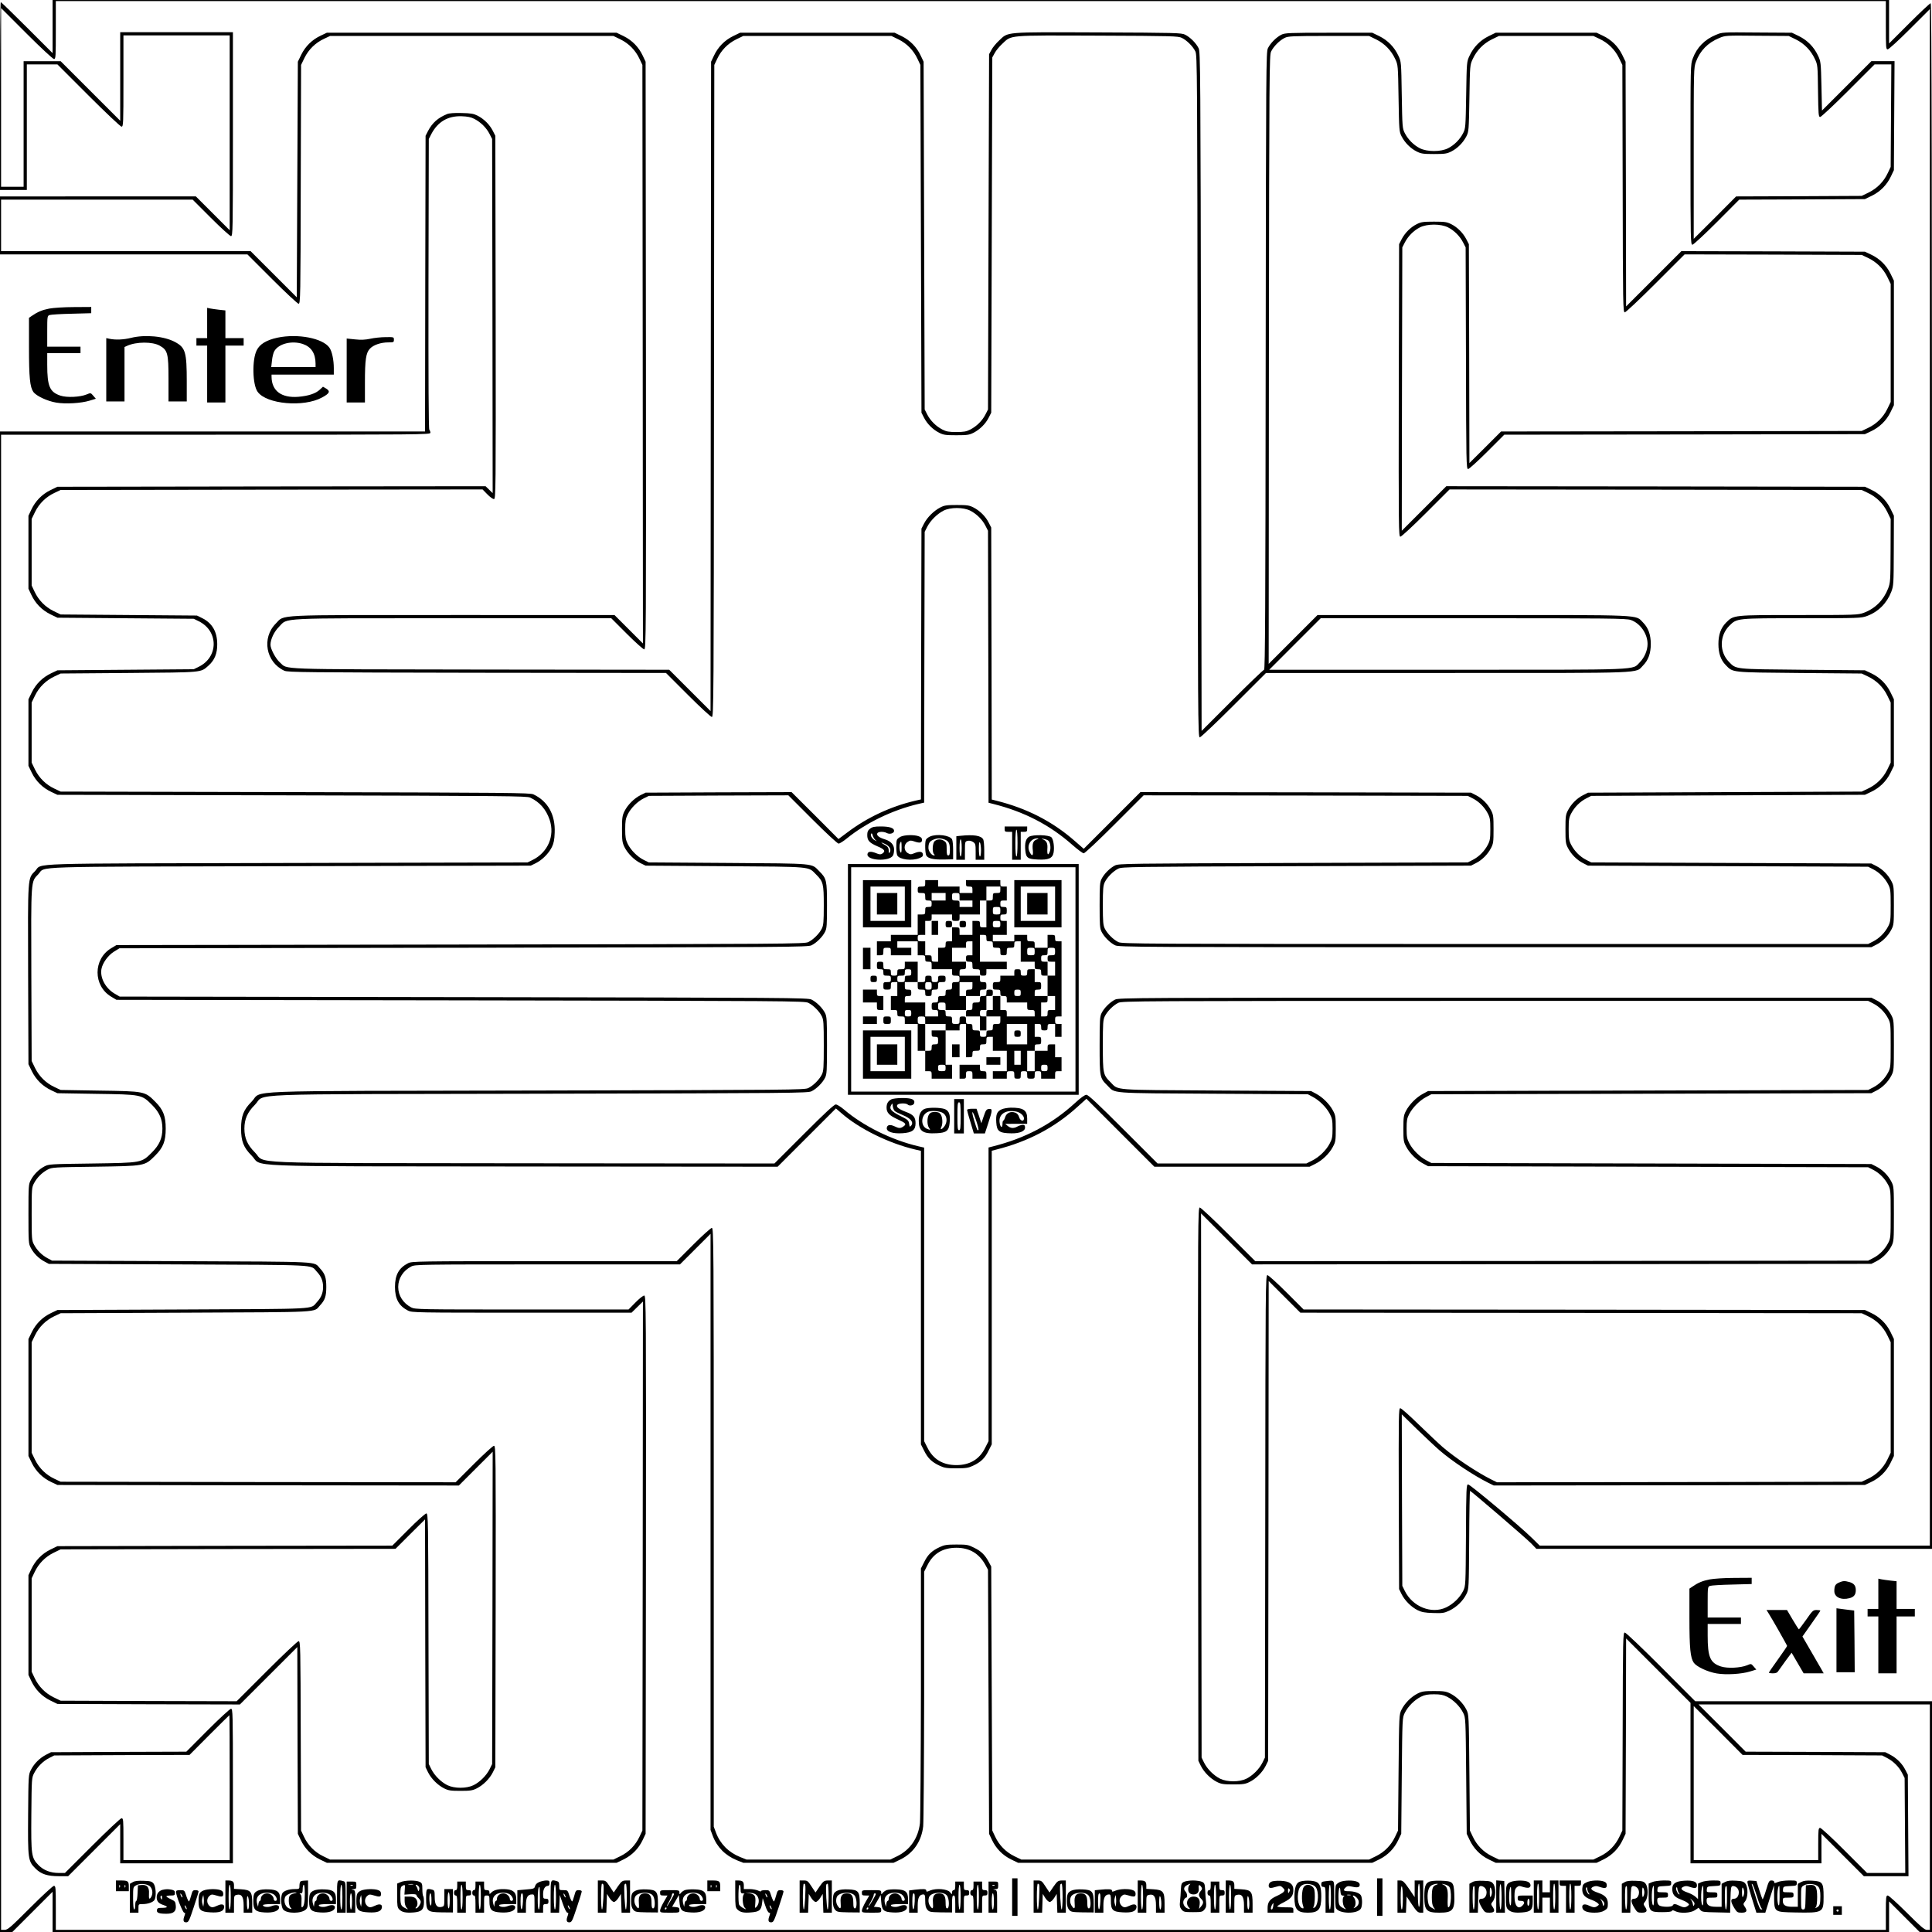 <svg xmlns="http://www.w3.org/2000/svg" version="1.0" width="2400" height="2400" viewBox="0 0 1800 1800"><path d="M49 24.7v24.8L25.2 25.7C12.2 12.7 1.2 2 .7 2 .3 2 0 41.4 0 89.5V177h25V60h28.5l29 29c16 16 29.8 29 30.7 29 1.7 0 1.8-2.6 1.8-42.5V33h99v181.5l-15.8-15.8-15.7-15.7H0v54h230.5l23 23c12.6 12.6 23.8 23 24.7 23 1.7 0 1.8-6.2 2-111.3l.3-111.2 3.2-6.6c3.9-7.9 10.2-14 18.1-17.7l5.7-2.7h264l6.6 3.2c7.9 3.9 14 10.2 17.7 18.1l2.7 5.7.3 269.5.2 269.5-13.3-13.3-13.2-13.2H422.4c-169.7 0-156.9-.6-165.4 7.9-13.4 13.4-9.3 36.1 7.9 44 3.3 1.5 19.6 1.6 179.6 1.9l176 .2 20.5 20.5c11.3 11.3 21.3 20.5 22.2 20.5 1.7 0 1.8-14.9 2-303.8l.3-303.7 2.7-5.7c3.7-7.9 9.8-14.2 17.7-18.1l6.6-3.2h138l6.6 3.2c7.9 3.9 14 10.2 17.7 18.1l2.7 5.7.5 162 .5 162 2.4 4.7c2.9 5.7 8.1 10.9 14.1 14 4 2 5.9 2.3 16 2.3s12-.3 16-2.3c6-3.1 11.2-8.3 14.1-14l2.4-4.7.5-165.5.5-165.5 2.2-4c1.1-2.2 4.3-6.1 7-8.6 9-8.4 4-8 88.8-7.7 70.1.3 75.2.4 78.6 2.1 4.7 2.3 10.3 7.9 12.6 12.6 1.7 3.5 1.8 16.6 2.1 321.3.2 302 .3 317.8 2 317.8.9 0 15.2-13.5 31.7-30l30-30h169.1c188.8 0 174.6.6 182.3-7.1 4.8-4.9 7.1-11.2 7.1-19.9s-2.3-15-7.1-19.9c-7.6-7.6 3.7-7.1-158.3-7.1h-145.1l-22.7 22.7-22.8 22.8.2-283.5c.3-271.7.4-283.7 2.1-287.1 2.3-4.7 7.9-10.3 12.6-12.6 3.3-1.6 6.9-1.8 41.1-1.8h37.5l6.6 3.2c7.9 3.9 14 10.2 17.7 18.1 2.7 5.7 2.7 5.7 3.2 36.7.5 30 .6 31.1 2.8 35.5 3.1 6 8.3 11.2 14 14.1 4.2 2.1 6 2.4 16.2 2.4s12-.3 16.2-2.4c5.7-2.9 10.9-8.1 14-14.1 2.2-4.4 2.3-5.5 2.8-35.5.5-31 .5-31 3.2-36.7 3.7-7.9 9.8-14.2 17.7-18.1l6.6-3.2h88l5.7 2.7c7.9 3.7 14.2 9.8 18.1 17.7l3.2 6.6.3 115.2c.2 108.9.3 115.3 2 115.3.9 0 13.9-12.2 28.7-27l27-27 82.5.2 82.5.3 5.7 2.7c7.9 3.7 14.2 9.8 18.1 17.7l3.2 6.6v110l-3.2 6.6c-3.9 7.9-10.2 14-18.1 17.7l-5.7 2.7-168 .3-168 .2-14.7 14.7-14.8 14.7-.2-101.9-.3-102-2.3-4.5c-3.1-6-8.3-11.2-14-14.1-4.2-2.1-6-2.4-16.2-2.4s-12 .3-16.2 2.4c-5.7 2.9-10.9 8.1-14 14.1l-2.3 4.5-.3 136.2c-.2 129.8-.1 136.3 1.5 136.3 1 0 11.7-9.9 23.8-22l22-22 192 .2 192 .3 5.7 2.7c7.9 3.7 14.2 9.8 18.1 17.7l3.2 6.6-.1 29.5c-.1 28-.2 29.8-2.3 35.3-4.2 10.8-12.1 18.7-22.6 22.6-5.4 2-7.3 2.1-60.4 2.1-61.5 0-60.8-.1-68 7.1-4.8 4.9-7.1 11.2-7.1 19.9 0 8.5 2.2 14.9 6.7 19.5 7 7.2 4.3 6.9 68.8 7.5l58 .5 5.7 2.7c7.9 3.7 14.2 9.8 18.1 17.7l3.2 6.6v56l-3.2 6.6c-3.9 7.9-10.2 14-18.1 17.7l-5.7 2.7-127.5.5-127.5.5-4.7 2.4c-5.7 2.9-10.9 8.1-14 14.1-2.1 4-2.3 5.8-2.3 17.5s.2 13.5 2.3 17.5c3.1 6 8.3 11.2 14 14.1l4.7 2.4 130.5.5 130.5.5 4.7 2.4c5.7 2.9 10.9 8.1 14 14.1 2.1 4.1 2.3 5.7 2.3 19.5s-.2 15.4-2.3 19.5c-3.1 6-8.3 11.2-14 14.1l-4.7 2.4H1393c-333.8 0-347.6-.1-351.1-1.8-4.7-2.3-10.3-7.9-12.6-12.6-1.5-3.1-1.8-6.2-1.8-21.6 0-15.4.3-18.5 1.8-21.6 2.3-4.7 7.9-10.3 12.6-12.6 3.4-1.7 11.7-1.8 166.1-2.3l162.5-.5 4.7-2.4c5.7-2.9 10.9-8.1 14-14.1 2.1-4 2.3-5.8 2.3-17.5s-.2-13.5-2.3-17.5c-3.1-6-8.3-11.2-14-14.1l-4.7-2.4-154-.3-154-.2-26.4 26.4-26.4 26.4-8.6-7.5c-20.6-18-44.3-30.2-72.8-37.3l-4.3-1.1-.2-126.7-.3-126.7-2.4-4.7c-2.9-5.7-8.1-10.9-14.1-14-3.9-2-5.9-2.3-15.5-2.3s-11.6.3-15.5 2.3c-6 3.1-12.2 9.3-15.1 15l-2.4 4.7-.3 126.2-.2 126.1-5.3 1.2c-23 5.4-44.6 15.5-63.2 29.5l-8.3 6.2-21.8-21.9-21.9-21.8-68 .2-68 .3-4.7 2.3c-6 3-12 9-15 15-2 4.1-2.3 6.2-2.3 16.7s.3 12.6 2.3 16.7c3 6 9 12 15 15l4.7 2.3 74 .5c82.6.6 77.2.1 84.8 7.7 6.7 6.6 7.2 8.7 7.2 28.8 0 15.4-.3 18.5-1.8 21.6-2.3 4.7-7.9 10.3-12.6 12.6-3.4 1.7-17 1.8-324.1 2.3l-320.5.5-4.7 2.8c-17.2 10.1-17.2 35.3 0 45.4l4.7 2.8 320.5.5c307.1.5 320.7.6 324.1 2.3 4.7 2.3 10.3 7.9 12.6 12.6 1.6 3.2 1.8 6.4 1.8 27.1 0 20.7-.2 23.9-1.8 27.1-2.3 4.7-7.9 10.3-12.6 12.6-3.4 1.7-14.6 1.8-253.1 2.3-285.7.6-254.5-.7-265.6 10.4-7.5 7.5-9.8 13.4-9.8 25.1 0 11.7 2.3 17.6 9.8 25.1 11.1 11-18.4 9.9 253.1 10.2l237 .2 27.1-27.1 27.2-27.2 4.9 4.2c16.5 14.6 44.3 28.3 69.1 34.1l5.2 1.2v273.5l3.1 6.1c3.4 6.9 7.1 10.4 14.4 13.8 4.2 2 6.6 2.4 15.5 2.4s11.3-.4 15.5-2.4c7.3-3.4 11-6.9 14.4-13.8l3.1-6.1v-273.6l4.3-1.1c29.5-7.4 54.3-20.4 75.7-39.9l8.2-7.4 31.6 31.6 31.7 31.7h144.6l5.2-2.6c6.7-3.3 13.2-9.6 16.5-15.9 2.5-4.6 2.7-5.9 2.7-17s-.2-12.4-2.7-17c-3.2-6-9.7-12.4-15.8-15.6l-4.5-2.4-88-.5c-98.3-.6-91.2 0-98.8-7.7-7-6.9-7.2-8.1-7.2-34.3 0-20.7.2-23.9 1.8-27.1 2.3-4.7 7.9-10.3 12.6-12.6 3.5-1.7 17.3-1.8 351.1-1.8h347.5l4.7 2.4c5.7 2.9 10.9 8.1 14 14.1 2.2 4.3 2.3 5.5 2.3 25s-.1 20.7-2.3 25c-3.1 6-8.3 11.2-14 14.1l-4.7 2.4-205 .5-205 .5-5 2.7c-6 3.2-12.4 9.7-15.6 15.8-2.1 4-2.4 5.8-2.4 16.5 0 11.1.2 12.4 2.7 17 3.2 6 9.7 12.4 15.8 15.6l4.5 2.4 205 .5 205 .5 4.7 2.4c5.7 2.9 10.9 8.1 14 14.1 2.2 4.3 2.3 5.4 2.3 27s-.1 22.7-2.3 27c-3.1 6-8.3 11.2-14 14.1l-4.7 2.4-285.5.3-285.5.2-25-25c-13.8-13.8-25.8-25-26.7-25-1.7 0-1.8 12.1-1.6 257.7l.3 257.8 2.3 4.7c3 6 9 12 15 15 4 2 6.2 2.3 15.2 2.3s11.2-.3 15.2-2.3c6-3 12-9 15-15l2.3-4.7.3-223.5.2-223.5 14.8 14.8 14.7 14.7 261.5.2 261.5.3 5.7 2.7c7.9 3.7 14.2 9.8 18.1 17.7l3.2 6.6v103l-3.2 6.6c-3.9 7.9-10.2 14-18.1 17.7l-5.7 2.7-169.9.3-169.9.2-5.1-2.5c-13.6-6.8-33.9-20.3-45.6-30.4-3.6-3.1-13.5-12.5-22.1-20.8-8.6-8.4-16.3-15.3-17.3-15.3-1.5 0-1.6 5.9-1.4 84.2l.3 84.3 2.3 4.7c3 6 9 12 15 15 3.7 1.8 6.8 2.4 14.3 2.6 8.7.3 10.2.1 15.2-2.2 6.7-3.2 12.8-9.1 15.9-15.4 2.3-4.7 2.3-4.9 2.6-50.4.1-25.2.5-45.8.8-45.8.9 0 51.9 43.8 56.9 48.9l4.9 5.1H1800V723c0-572.4-.3-720-1.2-720-.7 0-9.7 8.4-20 18.7L1760 40.5V0H49v24.7zm1708-1.2c0 20.7.1 22.5 1.7 22.5 1 0 10.2-8.4 20.5-18.7L1798 8.5V1440h-363.5l-7-6.9c-10.9-10.8-57.8-50.1-59.7-50.1-1.6 0-1.8 3.3-2 47.3-.3 47-.3 47.2-2.6 51.9-3.1 6.3-9.2 12.2-15.9 15.4-13.6 6.4-31.2-.6-38.5-15.4l-2.3-4.7-.3-79.9-.2-79.9 14.2 13.9c7.9 7.6 17.2 16.4 20.8 19.5 11.6 10.1 32 23.6 45.6 30.4l5.1 2.5 172.9-.2 172.9-.3 5.7-2.7c7.9-3.7 14.2-9.8 18.1-17.7l3.2-6.6v-109l-3.2-6.6c-3.9-7.9-10.2-14-18.1-17.7l-5.7-2.7-261.5-.3-261.5-.2-16-16c-8.8-8.8-16.8-16-17.7-16-1.7 0-1.8 11.2-2 224.7l-.3 224.8-2.3 4.7c-3 6-9 12-15 15-6.6 3.2-17.8 3.2-24.4 0-6-3-12-9-15-15l-2.3-4.7-.3-253.5-.2-253.5 23.8 23.8 23.7 23.7 288.5-.2 288.5-.3 4.7-2.4c5.7-2.9 10.9-8.1 14-14.1 2.2-4.4 2.3-5.2 2.3-30s-.1-25.6-2.3-30c-3.1-6-8.3-11.2-14-14.1l-4.7-2.4-205-.5-205-.5-4.5-2.4c-6.1-3.2-12.6-9.6-15.8-15.6-2.3-4.3-2.7-6.2-2.7-14 0-7.5.4-9.7 2.4-13.5 3.2-6.1 9.6-12.6 15.6-15.8l5-2.7 205-.5 205-.5 4.7-2.4c5.7-2.9 10.9-8.1 14-14.1 2.2-4.3 2.3-5.3 2.3-28s-.1-23.7-2.3-28c-3.1-6-8.3-11.2-14-14.1l-4.7-2.4H1393c-336.7 0-350.6.1-354.1 1.8-4.7 2.3-10.3 7.9-12.6 12.6-1.6 3.2-1.8 6.5-1.8 30.1 0 29.6.1 30.3 7.2 37.3 7.6 7.7.5 7.1 98.8 7.7l88 .5 4.5 2.4c6.1 3.2 12.6 9.6 15.8 15.6 2.3 4.3 2.7 6.2 2.7 14s-.4 9.7-2.7 14c-3.3 6.3-9.8 12.6-16.5 15.9l-5.2 2.6h-138.6l-32-32c-23.7-23.7-32.6-32-34.3-32-1.5 0-5.3 2.7-10.7 7.7-21.5 19.7-46.4 32.8-76.2 40.3l-4.3 1.1v273.6l-3.1 6.1c-5.3 10.8-14.4 16.2-26.9 16.2-12.5 0-21.6-5.4-26.9-16.2l-3.1-6.1v-273.5l-5.2-1.2c-25-5.8-51.8-19.1-69.6-34.4-3-2.5-6.3-4.6-7.5-4.6-1.6 0-10.6 8.4-29.7 27.5l-27.5 27.5-234-.2c-268-.3-239 .8-250.1-10.2-6.9-6.9-9.7-13.3-9.7-22.1s2.8-15.2 9.7-22.1c11.1-11.1-20.1-9.8 265.6-10.4 238.5-.5 249.7-.6 253.1-2.3 4.7-2.3 10.3-7.9 12.6-12.6 1.6-3.2 1.8-6.5 1.8-30.1s-.2-26.9-1.8-30.1c-2.3-4.7-7.9-10.3-12.6-12.6-3.4-1.7-17-1.8-324.1-2.3l-320.5-.5-4.8-2.8c-8.4-5-13.6-14.6-12.2-22.8 1-5.7 6.2-12.9 11.9-16.4l4.9-3 320.6-.5c307.2-.5 320.8-.6 324.2-2.3 4.7-2.3 10.3-7.9 12.6-12.6 1.6-3.1 1.8-6.3 1.8-24.6 0-23.4-.4-25-7.2-31.8-7.6-7.6-2.2-7.1-84.8-7.7l-74-.5-4.7-2.3c-6-3-12-9-15-15-1.9-3.9-2.3-6.3-2.3-13.7 0-7.4.4-9.8 2.3-13.7 3-6 9-12 15-15l4.7-2.3 65-.3 65-.2 22.5 22.5c12.4 12.4 23.3 22.5 24.3 22.5.9 0 4.3-2.1 7.5-4.7 17.9-14.6 42.9-26.7 66.9-32.3l5.3-1.2.2-126.1.3-126.2 2.4-4.7c2.9-5.7 9.1-11.9 15.1-15 6.4-3.3 18.6-3.3 25 0 6 3.1 11.2 8.3 14.1 14l2.4 4.7.3 126.7.2 126.7 4.3 1.1c28.8 7.2 52.6 19.5 73.6 38 5 4.4 9.8 8 10.8 8s13.6-11.8 28.8-27l27-27 151 .2 151 .3 4.7 2.4c5.7 2.9 10.9 8.1 14 14.1 2 3.8 2.3 6 2.3 14.5s-.3 10.7-2.3 14.5c-3.1 6-8.3 11.2-14 14.1l-4.7 2.4-162.5.5c-154.4.5-162.7.6-166.1 2.3-4.7 2.3-10.3 7.9-12.6 12.6-1.6 3.1-1.8 6.3-1.8 24.6s.2 21.5 1.8 24.6c2.3 4.7 7.9 10.3 12.6 12.6 3.5 1.7 17.4 1.8 354.1 1.8h350.5l4.7-2.4c5.7-2.9 10.9-8.1 14-14.1 2.2-4.2 2.3-5.6 2.3-22.5s-.1-18.3-2.3-22.5c-3.1-6-8.3-11.2-14-14.1l-4.7-2.4-130.5-.5-130.5-.5-4.7-2.4c-5.7-2.9-10.9-8.1-14-14.1-2-3.8-2.3-6-2.3-14.5s.3-10.7 2.3-14.5c3.1-6 8.3-11.2 14-14.1l4.7-2.4 127.5-.5 127.5-.5 5.7-2.7c7.9-3.7 14.2-9.8 18.1-17.7l3.2-6.6v-62l-3.2-6.6c-3.9-7.9-10.2-14-18.1-17.7l-5.7-2.7-58-.5c-64.5-.6-61.8-.3-68.8-7.5-8.9-9.2-8.7-24.2.4-33.4 7.2-7.2 6.5-7.1 68-7.1 53.1 0 55-.1 60.4-2.1 10.5-3.9 18.4-11.8 22.6-22.6 2.1-5.6 2.2-7.1 2.3-38.3l.1-32.5-3.2-6.6c-3.9-7.9-10.2-14-18.1-17.7l-5.7-2.7-195-.3-195-.2-20.7 20.7-20.8 20.8.2-132 .3-132 2.3-4.5c3.1-6 8.3-11.2 14-14.1 6.8-3.5 19.6-3.5 26.4 0 5.7 2.9 10.9 8.1 14 14.1l2.3 4.5.3 103.2c.2 97.6.3 103.3 2 103.3.9 0 8.9-7.2 17.7-16l16-16 168-.2 168-.3 5.7-2.7c7.9-3.7 14.2-9.8 18.1-17.7l3.2-6.6v-116l-3.2-6.6c-3.9-7.9-10.2-14-18.1-17.7l-5.7-2.7-85.5-.3-85.5-.2-25.7 25.7-25.8 25.8-.2-114-.3-114-3.2-6.6c-3.9-7.9-10.2-14-18.1-17.7l-5.7-2.7h-94l-6.6 3.2c-7.9 3.9-14 10.2-17.7 18.1-2.7 5.7-2.7 5.7-3.2 36.7-.5 30-.6 31.1-2.8 35.5-3.1 6-8.3 11.2-14 14.1-6.8 3.5-19.6 3.5-26.4 0-5.7-2.9-10.9-8.1-14-14.1-2.2-4.4-2.3-5.5-2.8-35.5-.5-31-.5-31-3.2-36.7-3.7-7.9-9.8-14.2-17.7-18.1l-6.6-3.2H1238c-37.1 0-40.8.2-44.1 1.8-4.7 2.3-10.3 7.9-12.6 12.6-1.7 3.4-1.8 15.6-2.1 291.3-.2 229.6-.5 287.8-1.5 287.8-.6 0-14 12.8-29.7 28.5l-28.5 28.5-.5-316.2c-.5-303.1-.6-316.5-2.3-319.9-2.3-4.7-7.9-10.3-12.6-12.6-3.4-1.7-8.6-1.8-81.6-2.1-88.2-.3-82.8-.7-91.8 7.7-2.7 2.5-5.9 6.4-7 8.6l-2.2 4L921 216l-.5 165.5-2.4 4.7c-2.9 5.7-8.1 10.9-14.1 14-3.7 1.9-6 2.3-13 2.3s-9.3-.4-13-2.3c-6-3.1-11.2-8.3-14.1-14l-2.4-4.7-.5-162-.5-162-2.7-5.7c-3.7-7.9-9.8-14.2-17.7-18.1l-6.6-3.2h-144l-6.6 3.2c-7.9 3.9-14 10.2-17.7 18.1l-2.7 5.7-.3 302.5-.2 302.5-19.3-19.3-19.2-19.2-176-.2c-194.9-.3-178.8.2-186.8-6.7-3.9-3.5-8.7-12.5-8.7-16.4 0-5.1 3.4-12.2 8-16.8 8.5-8.5-3.9-7.9 162.4-7.9h147.1l14.5 14.5c8 8 15.3 14.5 16.2 14.5 1.7 0 1.8-12.5 1.6-273.8l-.3-273.7-2.7-5.7c-3.7-7.9-9.8-14.2-17.7-18.1l-6.6-3.2h-270l-5.7 2.7c-7.9 3.7-14.2 9.8-18.1 17.7l-3.2 6.6-.5 109.7-.5 109.8-21.5-21.5-21.5-21.5H1v-48h178.5l17 17c9.3 9.3 17.8 17 18.7 17 1.7 0 1.8-5 1.8-95V30H112v82.5L84.2 84.7 56.5 57H22v117H1V7.5l23.8 23.8c13 13 24.5 23.7 25.5 23.7 1.6 0 1.7-2 1.7-27V1h1705v22.5zm-237.7 554.1c8.8 3 15.7 12.8 15.7 22.4 0 5.9-2.9 12.6-7.1 16.9-7.7 7.6 6.1 7.1-179.3 7.1h-166.1l24-24 24-24h142.1c126.9 0 142.5.2 146.7 1.6z"/><path d="M1598.6 32.5c-10.4 4.3-17.7 11.7-21.5 22-2.1 5.5-2.1 6.9-2.1 89.5 0 79.5.1 84 1.8 84 .9 0 11.1-9.4 22.7-21l20.9-21 58.6-.2 58.5-.3 6.6-3.2c7.9-3.9 14-10.2 17.7-18.1l2.7-5.7.3-50.8.3-50.7h-21.6l-23 23-23 23-.5-22.7c-.5-22.1-.6-23-3.2-28.5-3.7-7.9-9.8-14.2-17.7-18.1l-6.6-3.2-32.5-.2c-32.5-.3-32.5-.3-38.4 2.2zm74.5 4.2c7.9 3.9 14 10.2 17.7 18.1 2.7 5.6 2.7 6.1 3 29.9.3 22.1.5 24.3 2 24.3.9 0 12.7-11 26.2-24.5l24.5-24.5h15.6l-.3 47.7-.3 47.8-2.7 5.7c-3.7 7.9-9.8 14.2-17.7 18.1l-6.6 3.2-58.5.3-58.5.2-19.7 19.8-19.8 19.7v-79.7c0-78.3 0-79.8 2.1-85.3 3.8-10.3 11.1-17.7 21.5-22 5.9-2.5 6.1-2.5 35.4-2.2l29.5.2 6.6 3.2zM810.6 772.1c-2 1.5-2.6 2.9-2.6 5.8 0 5.2 1.9 7.3 9.5 10.6 6.8 2.8 7.9 4.6 4.3 6.9-1.3.8-2.6.7-5-.3-5.3-2.2-8.2-2-8.6.7-.9 6.1 20.6 7.2 23.8 1.2.6-1 1-3.5 1-5.5 0-4.4-3.1-7.9-8.6-9.5-5.2-1.6-7.8-3.5-7.1-5.5.7-1.8 5.8-2 8.9-.4 2.7 1.5 6.8.3 6.8-2 0-2.7-4.2-4.1-12.4-4.1-5.9 0-7.8.4-10 2.1zm5.1 10.6c1.7 1.3 1.6 1.3-.4.3-2.7-1.3-4.7-4.6-3.7-6.2.5-.8 1.1-.2 1.5 1.6.4 1.5 1.6 3.4 2.6 4.3zm9.3 3.8c3.8 1.9 5.4 4.9 4.1 7.3-.9 1.5-1 1.4-1.1-.8 0-3.2-.8-4.4-4.5-6.3-1.6-.9-2.6-1.6-2.2-1.7.4 0 2.1.7 3.7 1.5zM936 772.5c0 2.2.4 2.5 3.5 2.5h3.5v26h8v-26h3c2.5 0 3-.4 3-2.5V770h-21v2.5zm12 13c0 7.7-.4 12.5-1 12.5s-1-4.8-1-12.5.4-12.5 1-12.5 1 4.8 1 12.5zM839.4 779.4c-1.7.8-3.4 2.1-3.8 3.1-.9 2.6-.7 12.4.4 14.5 2.1 3.9 13.8 5.3 20.6 2.5 2.8-1.1 3.5-1.9 3.2-3.7-.3-2.6-3.3-2.9-8.4-.7-2.8 1.1-3.5 1-5.8-.4-3.7-2.4-3.7-8 0-10.3 2.1-1.5 3.1-1.5 5.8-.6 5.3 1.9 7.6 1.6 7.6-1.2 0-1.8-.8-2.7-3.1-3.5-4.3-1.5-12.7-1.3-16.5.3zm.6 10.3c0 4.1-.3 5.4-1 4.3-1.1-1.7-1.3-6.1-.4-8.4 1.1-2.8 1.4-1.8 1.4 4.1zM866.4 779.4c-1.7.8-3.4 2.1-3.8 3.1-1 2.6-.7 12.4.4 14.5 1.5 2.8 6.6 4 16.3 3.8l8.7-.2v-8.4c0-4.6-.4-9.2-1-10.2-2-3.8-14.2-5.4-20.6-2.6zm13.5 2.7c4 1.4 5.1 3.5 5.1 9.8 0 3.9-.4 5.1-1.5 5.1-1.2 0-1.5-1.3-1.5-5.9 0-5.1-.3-6.2-2.2-7.5-2.9-2.1-6.7-2-9 .1-2.1 1.9-2.5 10.2-.6 12.1.9.9.9 1.2 0 1.2-2.2 0-5.2-4-5.2-6.9 0-4.5 1-6.2 4.4-7.7 3.8-1.6 6.4-1.7 10.5-.3zM894.8 778.7l-3.8.4V801h8v-8.5c0-8.2.1-8.5 2.5-9.1 1.6-.4 3.4 0 5 1 2.3 1.5 2.5 2.3 2.5 9.1v7.5h8v-8.6c0-4.7-.4-9.4-1-10.4-1.9-3.5-8.8-4.6-21.2-3.3zM896 790c0 4.7-.4 8-1 8s-1-3.3-1-8 .4-8 1-8 1 3.3 1 8zm18 2.2c0 3.2-.4 5.8-1 5.8s-1-3.1-1-7.3c0-5 .3-6.7 1-5.7.5.8 1 4.1 1 7.2zM958.8 779.5c-3.1 1.8-4.3 6.2-3.5 13.2.7 6.6 2.4 7.7 11.6 8.1 9.9.5 13.7-1.1 14.7-6.4.9-5-.1-12.3-2-14.3-2.3-2.3-17-2.7-20.8-.6zm6.9 2.7c-3.2 1.1-4.2 4.1-3.4 10.4.5 5.1-.9 5.5-3.1 1-2.9-5.9 1.1-12.6 7.3-12.5 1.5 0 1.4.3-.8 1.1zm11 1c1.8 1.5 2.6 6.9 1.4 10.1-1.6 4.2-2.6 3.2-2.3-2.3.4-5.3-.6-7.5-4.3-9.1-1.5-.7-1.3-.8 1-.3 1.6.3 3.5 1 4.2 1.6zM790 912.5V1020h215V805H790v107.5zm212 0V1017H793V808h209v104.5z"/><path d="M804 842v22h45v-44h-45v22zm39 0v16h-32v-32h32v16z"/><path d="M817 842v10h19v-20h-19v10z"/><path d="M862 823c0 2.8-.3 3-3.5 3s-3.5.2-3.5 3 .3 3 3.5 3c3.3 0 3.5.2 3.5 3.5 0 3.2.2 3.5 3 3.5 2.7 0 3 .3 3 3s-.3 3-3 3c-2.8 0-3 .3-3 3.5 0 3.3-.2 3.5-3.5 3.5H855v19h-25v6h-13v13h3c2.8 0 3-.3 3-3.5 0-3.3.2-3.5 3.5-3.5s3.5.2 3.5 3.5v3.5h19v-7h-13v-6h19v13h3.5c3.2 0 3.5.2 3.5 3 0 2.7.3 3 3 3 2.8 0 3 .3 3 3.5v3.5h19v3c0 2.8.3 3 3.5 3s3.5.2 3.5 3-.3 3-3.5 3c-3.3 0-3.5.2-3.5 3.5 0 3.2-.2 3.5-3 3.5-2.7 0-3 .3-3 3 0 2.8-.3 3-3.5 3s-3.5.2-3.5 3c0 2.7-.3 3-3 3-2.8 0-3 .3-3 3.5s.2 3.5 3 3.5c2.7 0 3 .3 3 3v3h-12v-13h-19v-3c0-2.7.3-3 3-3s3-.3 3-3-.3-3-3-3c-2.8 0-3-.3-3-3.5V915h12v3.5c0 3.3.2 3.5 3.5 3.5 3.2 0 3.5.2 3.5 3 0 2.7.3 3 3 3s3-.3 3-3 .3-3 3-3c2.8 0 3-.3 3-3.5 0-3.3.2-3.5 3.5-3.5 3.2 0 3.5-.2 3.5-3s-.3-3-3.5-3-3.5.2-3.5 3c0 2.7-.3 3-3 3s-3-.3-3-3-.3-3-3-3-3 .3-3 3c0 2.8-.3 3-3.5 3H855v-19h-12v3.5c0 3.3-.2 3.5-3.5 3.5-3.2 0-3.5.2-3.5 3 0 2.7-.3 3-3 3s-3-.3-3-3c0-2.8-.3-3-3.5-3-3.3 0-3.5-.2-3.5-3.5 0-3.2-.2-3.5-3-3.5s-3 .3-3 3.5.2 3.5 3 3.5c2.7 0 3 .3 3 3 0 2.8.3 3 3.5 3s3.5.2 3.5 3-.3 3-3.5 3c-3.3 0-3.5.2-3.5 3.5s.2 3.5 3.5 3.5 3.5-.2 3.5-3.5c0-3.2.2-3.5 3-3.5h3v13h-6v13h3c2.7 0 3 .3 3 3 0 2.8.3 3 3.5 3 3.3 0 3.5.2 3.5 3.5v3.5h12v25h7v19h3c2.8 0 3 .3 3 3.5v3.5h19v-13h-6v-32h13v-3c0-2.7.3-3 3-3h3v31h3c2.7 0 3-.3 3-3 0-2.8.3-3 3.5-3s3.5-.2 3.5-3c0-2.7.3-3 3-3 2.8 0 3-.3 3-3.5s.2-3.5 3-3.5h3v13h13v19h-13v7h13v-3.5c0-3.3.2-3.5 3.5-3.5s3.5.2 3.5 3.5c0 3.2.2 3.5 3 3.5s3-.3 3-3.5.2-3.5 3-3.5 3 .3 3 3.5c0 3.3.2 3.5 3.5 3.5s3.5-.2 3.5-3.5c0-3.2.2-3.5 3-3.5s3 .3 3 3.5v3.5h13v-3.5c0-3.2.2-3.5 3-3.5h3v-13h-6v-12h-3.5c-3.2 0-3.5.2-3.5 3v3h-12v-3c0-2.7.3-3 3-3 2.8 0 3-.3 3-3.5s-.2-3.5-3-3.5h-3v-12h3c2.7 0 3 .3 3 3s.3 3 3 3 3-.3 3-3c0-2.8.3-3 3.5-3h3.5v12h6v-12h-3c-2.8 0-3-.3-3-3.5s.2-3.5 3-3.5h3v-70h-3c-2.7 0-3-.3-3-3 0-2.8-.3-3-3.5-3H976v12h-12v-3c0-2.8-.3-3-3.5-3s-3.5-.2-3.5-3v-3h-12v6h-20v-6h13v-13h-3c-2.7 0-3-.3-3-3s.3-3 3-3c2.8 0 3-.3 3-3.5s-.2-3.5-3-3.5c-2.7 0-3-.3-3-3s.3-3 3-3h3v-13h-3c-2.7 0-3-.3-3-3v-3h-32v3c0 2.7.3 3 3 3s3 .3 3 3v3h-12v-6h-20v-6h-12v3zm70 6c0 2.8-.3 3-3.5 3-3.3 0-3.5.2-3.5 3.5 0 3.2-.2 3.5-3 3.5h-3v25h-3c-2.7 0-3-.3-3-3 0-2.8-.3-3-3.5-3H906v13h-12v-3.5c0-3.3-.2-3.5-3.5-3.5H887v13h-3c-2.7 0-3 .3-3 3 0 2.8-.3 3-3.5 3H874v13h-3c-2.7 0-3-.3-3-3s-.3-3-3-3h-3v-13h-3.5c-3.2 0-3.5-.2-3.5-3s.3-3 3.5-3h3.5v-13h3c2.7 0 3-.3 3-3v-3h19v3c0 2.8.3 3 3.5 3s3.5-.2 3.5-3v-3h19v-13h6v-13h13v3zm-51 6.5v3.5h-13v-7h13v3.5zm13 0v3.5h12v6h-12v-3c0-2.8-.3-3-3.5-3-3.3 0-3.5-.2-3.5-3.5s.2-3.5 3.5-3.5 3.5.2 3.5 3.5zm38 13c0 3.3-.2 3.5-3.5 3.5s-3.5-.2-3.5-3.5.2-3.5 3.5-3.5 3.5.2 3.5 3.5zm0 12.5c0 2.8-.3 3-3.5 3s-3.5-.2-3.5-3 .3-3 3.5-3 3.5.2 3.5 3zm-13 13c0 2.7.3 3 3 3s3 .3 3 3c0 2.8.3 3 3.5 3 3.3 0 3.5.2 3.5 3.5 0 3.2.2 3.5 3 3.5s3-.3 3-3.5c0-3.3.2-3.5 3.5-3.5 3.2 0 3.5-.2 3.5-3 0-2.7.3-3 3-3h3v19h13v3.5c0 3.2.2 3.5 3 3.5 2.7 0 3 .3 3 3s.3 3 3 3h3v-13h-3c-2.7 0-3-.3-3-3s.3-3 3-3c2.8 0 3-.3 3-3.5 0-3.3.2-3.5 3.5-3.5s3.5.2 3.5 3.5-.2 3.5-3.5 3.5c-3.2 0-3.5.2-3.5 3s.3 3 3.5 3h3.5v13h-7v19h7v13h-3.5c-3.2 0-3.5.2-3.5 3 0 2.7-.3 3-3 3h-3v-13h3c2.7 0 3-.3 3-3v-3h-12v-3c0-2.7.3-3 3-3 2.8 0 3-.3 3-3.5s-.2-3.5-3-3.5h-3v-12h-3.5c-3.2 0-3.5.2-3.5 3 0 2.7-.3 3-3 3s-3-.3-3-3-.3-3-3-3-3 .3-3 3v3h-13v3c0 2.8-.3 3-3.5 3-3.3 0-3.5.2-3.5 3.5s.2 3.5 3.5 3.5c3.2 0 3.5.2 3.5 3 0 2.7.3 3 3 3s3 .3 3 3v3h19v3.5c0 3.3.2 3.5 3.5 3.5 3.2 0 3.5.2 3.5 3v3h-26v-3c0-2.7-.3-3-3-3h-3v-13h-7v13h-3c-2.7 0-3 .3-3 3v3h13v3.5c0 3.3-.2 3.5-3.5 3.5-3.2 0-3.5.2-3.5 3 0 2.7-.3 3-3 3s-3 .3-3 3-.3 3-3 3-3-.3-3-3c0-2.8-.3-3-3.5-3s-3.5-.2-3.5-3c0-2.7-.3-3-3-3-2.8 0-3-.3-3-3.5s-.2-3.5-3-3.5-3 .3-3 3.5c0 3.3-.2 3.5-3.5 3.5s-3.5-.2-3.5-3.5c0-3.2-.2-3.5-3-3.5-2.7 0-3-.3-3-3 0-2.8-.3-3-3.5-3-3.3 0-3.5-.2-3.5-3.5s.2-3.5 3.5-3.5 3.5.2 3.5 3.5v3.5h19v-13h-6v-13h12v3.5c0 3.2-.2 3.5-3 3.5-2.7 0-3 .3-3 3v3h13v-3c0-2.7.3-3 3-3 2.8 0 3-.3 3-3.5s-.2-3.5-3-3.5c-2.7 0-3-.3-3-3v-3h-19v-3c0-2.7.3-3 3-3 2.8 0 3-.3 3-3.5V896h-13v-13h13v-3c0-2.7.3-3 3-3h3v13h-3c-2.7 0-3 .3-3 3s.3 3 3 3c2.8 0 3 .3 3 3.5 0 3.3.2 3.5 3.5 3.5 3.2 0 3.5.2 3.5 3 0 2.7.3 3 3 3s3-.3 3-3v-3h19v-7h-25v-25h3c2.7 0 3 .3 3 3zm45 12.5c0 3.3-.2 3.5-3.5 3.5s-3.5-.2-3.5-3.5.2-3.5 3.5-3.5 3.5.2 3.5 3.5zM849 906c0 2.7-.3 3-3 3s-3 .3-3 3c0 2.8-.3 3-3.5 3s-3.5-.2-3.5-3 .3-3 3.5-3 3.5-.2 3.5-3c0-2.7.3-3 3-3s3 .3 3 3zm19 12.5c0 3.2-.2 3.5-3 3.5s-3-.3-3-3.5.2-3.5 3-3.5 3 .3 3 3.5zm83 6.5c0 2.7-.3 3-3 3s-3-.3-3-3 .3-3 3-3 3 .3 3 3zm-102 19c0 2.7-.3 3-3 3s-3-.3-3-3 .3-3 3-3 3 .3 3 3zm13 6.5v3.5h19v6h-13v3c0 2.7.3 3 3 3 2.8 0 3 .3 3 3.5s-.2 3.5-3 3.5c-2.7 0-3 .3-3 3s-.3 3-3 3h-3v-25h-3.5c-3.3 0-3.5-.2-3.5-3.5s.2-3.5 3.5-3.5 3.5.2 3.5 3.5zm95 13v9.5h-19v-19h19v9.5zm-6 22v6.5h-6v-13h6v6.5zm13 3v9.5h-7v-19h7v9.5zm-83 6.5c0 2.8-.3 3-3.5 3s-3.5-.2-3.5-3 .3-3 3.5-3 3.5.2 3.5 3zm95 0c0 2.7-.3 3-3 3s-3-.3-3-3 .3-3 3-3 3 .3 3 3z"/><path d="M868 864.5v6.5h6v-13h-6v6.5zM881 861c0 2.7.3 3 3 3s3-.3 3-3-.3-3-3-3-3 .3-3 3zM894 861c0 2.7.3 3 3 3s3-.3 3-3-.3-3-3-3-3 .3-3 3zM919 925c0 2.7-.3 3-3 3s-3 .3-3 3c0 2.8-.3 3-3.5 3-3.3 0-3.5.2-3.5 3.5 0 3.2-.2 3.5-3 3.5-2.7 0-3 .3-3 3v3h13v13h6v-13h-3c-2.7 0-3-.3-3-3s.3-3 3-3h3v-13h3c2.7 0 3-.3 3-3s-.3-3-3-3-3 .3-3 3zM945 963c0 2.7.3 3 3 3s3-.3 3-3-.3-3-3-3-3 .3-3 3zM945 842v22h44v-44h-44v22zm38 0v16h-32v-32h32v16z"/><path d="M957 842v10h19v-20h-19v10zM804 893v10h7v-20h-7v10zM811 912c0 2.7.3 3 3 3s3-.3 3-3-.3-3-3-3-3 .3-3 3zM804 928v6h13v3.5c0 3.2.2 3.5 3 3.5h3v-13h-3c-2.7 0-3-.3-3-3v-3h-13v6zM804 950.5v3.5h13v-7h-13v3.5zM823 950.5c0 3.3.2 3.5 3.5 3.5s3.5-.2 3.5-3.5-.2-3.5-3.5-3.5-3.5.2-3.5 3.5zM804 982.5v22.5h45v-45h-45v22.5zm39-.5v16h-32v-32h32v16z"/><path d="M817 982.5v9.5h19v-19h-19v9.5zM887 979v6h7v-12h-7v6zM919 988.5v3.5h13v-7h-13v3.5zM894 998.5v6.5h3c2.8 0 3-.3 3-3.5s.2-3.5 3-3.5 3 .3 3 3.5v3.5h13v-3.5c0-3.2-.2-3.5-3-3.5-2.7 0-3-.3-3-3v-3h-19v6.5zM830.5 1024.2c-3.2 1.7-4.5 3.9-4.5 7.8 0 4.7 2.5 7.3 10.4 10.9 7.5 3.4 8.4 4.4 5.4 6.5-2.8 2-4.2 2-8.3 0-4.3-2-6.9-1.5-7.3 1.4-.5 3.5 5.4 5.6 14.6 5 9.1-.6 12.2-2.9 12.2-9.3 0-5.6-2-8-8.8-10.5-7.1-2.7-9.6-4.8-8.1-6.7 1.4-1.6 8.1-1.7 9.6-.2 1.7 1.7 5.7.7 6.1-1.5.7-3.3-2.5-4.6-11.2-4.6-4.5 0-9 .6-10.1 1.2zm3.2 11c.8.7 4.3 2.4 7.6 3.8 7.2 2.9 10.1 6.6 7.7 9.6-1.4 1.6-1.5 1.5-2-1.7-.5-3.1-1.2-3.7-8-7.1-8.7-4.4-10.7-6.7-8.8-10.1 1.3-2.1 1.3-2.1 1.6 1 .2 1.7 1 3.7 1.9 4.5zM889 1040v16h9v-32h-9v16zm6 0c0 10.9-.2 13-1.5 13s-1.5-2.1-1.5-13 .2-13 1.5-13 1.5 2.1 1.5 13zM861 1033.3c-3.3 1.7-5 5.3-5 10.9 0 9.7 3.7 12.3 16.6 11.6 9-.4 11.4-2.2 12.1-9.1.9-7.8-.3-11.6-4.2-13.3-4.2-1.7-16.1-1.8-19.5-.1zm16.4 3.1c5.1 2.1 6 9.1 1.8 13.8-2 2.4-3.5 2.3-2.2-.1 1.5-2.9 1.2-9.3-.6-11.9-1.1-1.6-2.5-2.2-5.4-2.2-2.9 0-4.3.6-5.4 2.2-2 2.9-2 9.7-.1 12.5 1.5 2.2 1.5 2.2-1.4 1.2-6.9-2.4-6.3-13.6.9-16.2 2.9-1 9.1-.7 12.4.7zM933.3 1033.5c-4.4 1.9-5.6 4.7-5.1 12.2.5 8.4 2.8 10 14.1 10.2 7.7.1 12.7-2 12.7-5.3 0-2-.5-2.6-2.2-2.6-1.3.1-3.4.7-4.8 1.5-3.5 2-6.4 1.8-9.1-.5l-2.4-1.9 10.3-.1H957v-5c0-7.7-3.7-10.1-15.4-10-2.8.1-6.5.7-8.3 1.5zm13.5 2.1c3.8.8 7.2 3.8 7.2 6.4 0 3.4-3.5 2.4-4.5-1.2-.7-2.2-1.9-3.6-3.7-4.2-4.2-1.5-8.1.3-9.3 4.2-.5 1.7-1.3 3.2-1.7 3.2-.4 0-.8 1.3-.8 3 0 4.2-1.8 3.8-2.6-.6-1.5-8.1 5.3-12.8 15.4-10.8zM901 1034.1c0 .6 1.4 5.8 3.2 11.5l3.1 10.4h10.3l3.2-9.8c4-12.2 4-13.4.5-13-2.3.3-2.9 1.2-4.8 6.8l-2.2 6.5-2.2-6.8-2.3-6.7h-4.4c-2.5 0-4.4.5-4.4 1.1zm8.5 10c1.5 4.4 2.4 8.3 2.1 8.6-.9 1-1.2.3-3.9-8.5-3.3-10.6-1.7-10.7 1.8-.1z"/><path d="M416.5 106.3c-8.4 3.4-13.7 8.1-17.7 15.7l-2.3 4.5-.3 137.7L396 402H0v1398h11.5l18.7-18.7 18.8-18.8v37.5h1711v-28.5l14.3 14.3 14.2 14.2h11.5v-215h-220.6l-31.9-32c-17.7-17.7-32.7-32-33.7-32-1.7 0-1.8 5-2 92.2l-.3 92.3-2.7 5.7c-3.7 7.9-9.8 14.2-17.7 18.1l-6.6 3.2h-88l-6.6-3.2c-7.9-3.9-14-10.2-17.7-18.1l-2.7-5.7-.5-54c-.5-53.9-.5-54-2.8-58.7-3-6-9-12-15-15-4-2-6.2-2.3-15.2-2.3s-11.2.3-15.2 2.3c-6 3-12 9-15 15-2.3 4.7-2.3 4.8-2.8 58.7l-.5 54-2.7 5.7c-3.7 7.9-9.8 14.2-17.7 18.1l-6.6 3.2h-324l-6.6-3.2c-7.9-3.9-14-10.2-17.7-18.1l-2.7-5.7-.5-123-.5-123-2.2-4.1c-3.6-6.7-7-10.1-13.5-13.3-5.7-2.9-6.9-3.1-16.7-3.1-9 0-11.4.4-15.6 2.4-7.3 3.4-11 6.9-14.4 13.8l-3.1 6.1v115.1c-.1 63.3-.5 118.3-.9 122.2-1.6 13.9-9.1 24.8-21 30.7l-6.6 3.2h-134l-5.8-2.3c-10.9-4.4-18.7-12.3-22.6-22.7l-2.1-5.6V1423c0-265.8-.1-279-1.8-279-.9 0-8.7 7-17.2 15.5l-15.5 15.5H507.2c-119.3 0-123.4.1-127 1.9-8.6 4.4-12.2 10.9-12.2 22.1 0 11.2 3.6 17.7 12.2 22.1 3.6 1.8 7.3 1.9 106 1.9h102.2l5.3-5.2 5.3-5.2-.2 246.4-.3 246.5-2.7 5.7c-3.7 7.9-9.8 14.2-17.7 18.1l-6.6 3.2h-264l-6.6-3.2c-7.9-3.9-14-10.2-17.7-18.1l-2.7-5.7-.3-88.3c-.2-83.1-.3-88.2-2-88.2-.9 0-14.3 12.6-29.7 28l-28 28-82-.2-82-.3-6.6-3.2c-7.9-3.9-14-10.2-17.7-18.1l-2.7-5.7v-87l2.7-5.7c3.7-7.9 9.8-14.2 17.7-18.1l6.6-3.2 156-.3 156-.2 13.7-13.7 13.8-13.7.2 115.4.3 115.5 2.3 4.7c3 6 9 12 15 15 4 2 6.2 2.3 15.2 2.3s11.2-.3 15.2-2.3c6-3 12-9 15-15l2.3-4.7.3-149.8c.2-142.7.1-149.7-1.6-149.7-.9 0-9.4 7.7-18.7 17l-17 17-184-.2-184-.3-5.7-2.7c-7.9-3.7-14.2-9.8-18.1-17.7l-3.2-6.6v-103l3.2-6.6c3.9-7.9 10.2-14 18.1-17.7l5.7-2.7 116.5-.5c128.4-.6 119 0 125.1-6.7 4.7-5 5.9-8.6 5.9-17.3 0-8.7-1.2-12.3-5.9-17.3-6.1-6.7 3.7-6.1-129.1-6.7l-120.5-.5-4.1-2.2c-5.3-2.8-9.9-7.4-12.7-12.7-2.1-3.9-2.2-5.2-2.2-28.6 0-23.4.1-24.7 2.2-28.6 2.8-5.3 7.4-9.9 12.7-12.7 4-2.1 5.3-2.2 44.1-2.7 46.9-.7 46.2-.5 56.1-10.4 7.5-7.5 9.8-13.4 9.8-25.1 0-11.7-2.3-17.6-9.8-25.1-9.7-9.7-9.7-9.7-52.1-10.3l-36-.6-5.7-2.7c-7.9-3.7-14.2-9.8-18.1-17.7l-3.2-6.6-.3-80.4c-.3-89.7-.5-86.4 6.5-93.6 7.4-7.7-14.9-6.9 234.8-7.5l224-.5 4.7-2.3c6-3 12-9 15-15 1.7-3.5 2.4-6.9 2.6-13.4.7-16.7-6.3-29.3-19.8-35.7-3.2-1.5-22-1.6-222-2.1l-218.5-.5-5.7-2.7c-7.9-3.7-14.2-9.8-18.1-17.7l-3.2-6.6v-56l3.2-6.6c3.9-7.9 10.2-14 18.1-17.7l5.7-2.7 63.5-.5c69.9-.6 66.7-.2 74.3-6.9 5.6-5 8.2-11.2 8.1-20.1-.1-11.6-4.7-19.5-14.2-24.2l-4.7-2.3-63.5-.5-63.5-.5-6.6-3.2c-7.9-3.9-14-10.2-17.7-18.1l-2.7-5.7v-62l3.2-6.6c3.9-7.9 10.2-14 18.1-17.7l5.7-2.7 196.5-.3 196.6-.2 4.4 4.5c2.4 2.5 5.2 4.5 6.2 4.5 1.7 0 1.8-6.8 1.6-169.3l-.3-169.2-2.4-4.7c-2.9-5.7-8.1-10.9-14.1-14-3.8-1.9-6.2-2.3-15-2.5-6.5-.2-11.7.2-13.5 1zm25.5 4.5c6 3.1 11.2 8.3 14.1 14l2.4 4.7.3 165 .2 164.9-3.3-3.2-3.3-3.2-199.5.2-199.4.3-6.6 3.2c-7.9 3.9-14 10.2-17.7 18.1l-2.7 5.7v68l2.7 5.7c3.7 7.9 9.8 14.2 17.7 18.1l6.6 3.2 63.5.5 63.5.5 4.7 2.3c18.5 9.1 18.5 33.3 0 42.4l-4.7 2.3-63.5.5-63.5.5-5.7 2.7c-7.9 3.7-14.2 9.8-18.1 17.7l-3.2 6.6v62l3.2 6.6c3.9 7.9 10.2 14 18.1 17.7l5.7 2.7 218.5.5c200 .5 218.8.6 222 2.1 8.9 4.2 14.8 11 18.1 20.7 5 14.9-1.6 30.3-15.9 37.4l-4.7 2.3-224 .5c-249.7.6-227.4-.2-234.8 7.5-7 7.2-6.8 3.6-6.5 96.6l.3 83.4 3.2 6.6c3.9 7.9 10.2 14 18.1 17.7l5.7 2.7 36 .6c42.4.6 42.4.6 52.1 10.3 6.9 6.9 9.7 13.3 9.7 22.1s-2.8 15.2-9.7 22.1c-9.9 9.9-9.2 9.7-56.1 10.4-38.8.5-40.1.6-44.1 2.7-5.3 2.8-9.9 7.4-12.7 12.7-2.1 3.9-2.2 5.1-2.2 31.6s.1 27.7 2.2 31.6c2.8 5.3 7.4 9.9 12.7 12.7l4.1 2.2 120.5.5c132.8.6 123 0 129.1 6.7 4.1 4.3 5.9 8.7 5.9 14.3 0 5.6-1.8 10-5.9 14.3-6.1 6.7 3.3 6.1-125.1 6.7l-116.5.5-5.7 2.7c-7.9 3.7-14.2 9.8-18.1 17.7l-3.2 6.6v109l3.2 6.6c3.9 7.9 10.2 14 18.1 17.7l5.7 2.7 187 .3 187 .2 15.7-15.7 15.8-15.8-.2 145.5-.3 145.5-2.3 4.7c-3 6-9 12-15 15-6.6 3.2-17.8 3.2-24.4 0-6-3-12-9-15-15l-2.3-4.7-.3-116.8c-.2-110.4-.3-116.7-2-116.7-.9 0-8.5 6.7-16.7 15l-15 15-156 .2-156 .3-6.6 3.2c-7.9 3.9-14 10.2-17.7 18.1l-2.7 5.7v93l2.7 5.7c3.7 7.9 9.8 14.2 17.7 18.1l6.6 3.2 85 .3 85 .2 26.7-26.7 26.8-26.8.2 87 .3 87 2.7 5.7c3.7 7.9 9.8 14.2 17.7 18.1l6.6 3.2h270l6.6-3.2c7.9-3.9 14-10.2 17.7-18.1l2.7-5.7.3-250.8c.2-240 .1-250.7-1.6-250.7-1 0-4.7 2.9-8.2 6.5l-6.4 6.5h-99.4c-95.7 0-99.4-.1-103-1.9-7.6-3.9-12.2-11.1-12.2-19.1 0-8 4.6-15.2 12.2-19.1 3.6-1.8 7.7-1.9 127-1.9h123.3l14.2-14.2 14.3-14.3v555.4l2.1 5.6c3.9 10.4 11.7 18.3 22.6 22.7l5.8 2.3h140l6.6-3.2c11.9-5.9 19.4-16.8 21-30.7.4-3.9.8-58.9.9-122.2v-115.1l3.1-6.1c5.3-10.8 14.3-16.2 27-16.2 12.3 0 21.3 5.4 27.2 16.4l2.2 4.1.5 123 .5 123 2.7 5.7c3.7 7.9 9.8 14.2 17.7 18.1l6.6 3.2h330l6.6-3.2c7.9-3.9 14-10.2 17.7-18.1l2.7-5.7.5-54c.5-53.9.5-54 2.8-58.7 3-6 9-12 15-15 3.6-1.8 6.4-2.3 12.2-2.3 5.8 0 8.6.5 12.2 2.3 6 3 12 9 15 15 2.3 4.7 2.3 4.8 2.8 58.7l.5 54 2.7 5.7c3.7 7.9 9.8 14.2 17.7 18.1l6.6 3.2h94l6.6-3.2c7.9-3.9 14-10.2 17.7-18.1l2.7-5.7.3-91 .2-91 30 30 30 30V1736h122v-27.5l19.8 19.8 19.7 19.7h41.6l-.3-47.3-.3-47.2-2.4-4.7c-2.9-5.7-8.1-10.9-14.1-14l-4.5-2.3-65-.3-65.1-.2-21.9-22-22-22H1798v210h-2.8c-2.2 0-5.8-3.1-18.7-16-8.8-8.8-16.8-16-17.7-16-1.6 0-1.8 1.4-1.8 16v16H52v-20.5c0-18.9-.1-20.5-1.8-20.5-.9 0-10.9 9.2-22.2 20.5C9.7 1795.8 7.2 1798 4.3 1798H1V405h200c191.9 0 200-.1 200-1.8 0-1-.5-2.3-1-2.8-.7-.7-.9-46-.8-136l.3-134.9 2.3-4.5c6-11.5 15.4-17.1 28.2-16.7 5.6.2 8.7.8 12 2.5zm1246.5 1524.4l65 .3 4.5 2.3c6 3.1 11.2 8.3 14.1 14l2.4 4.7.3 44.3.3 44.2h-35.6l-21-21c-11.5-11.6-21.8-21-22.7-21-1.6 0-1.8 1.4-1.8 15v15h-116v-143.5l22.8 22.7 22.7 22.8 65 .2z"/><path d="M193.5 1612l-19.9 20-63.1.2-63 .3-4.5 2.3c-6 3.1-11.2 8.3-14.1 14-2.4 4.7-2.4 4.9-2.7 41.6-.3 41.9-.1 43.5 6.9 50.5 5.2 5.2 11.1 7.1 21.8 7.1h8.6l24.2-24.2 24.3-24.3v36.5h105v-72c0-68.1-.1-72-1.8-72-.9 0-10.7 9-21.7 20zm20.5 53.5v67.5h-99v-19.5c0-17.9-.1-19.5-1.8-19.5-.9 0-13.2 11.5-27.2 25.5L60.5 1745h-5.6c-7.7 0-14.1-2.4-18.8-7.1-6.9-7-7.2-9-6.9-47.5.3-33.3.3-34 2.6-38.4 3.1-6 8.3-11.2 14-14.1l4.7-2.4 63-.3 63.1-.2 18.4-18.5c10.2-10.2 18.6-18.5 18.7-18.5.2 0 .3 30.4.3 67.5zM943 1767.5v17.5h5v-35h-5v17.5zM1283 1767.5v17.5h5v-35h-5v17.5zM108 1757v5h12v-4.4c0-5-.8-5.6-7.6-5.6H108v5zm3.7 1.2c-.3.8-.6.5-.6-.6-.1-1.1.2-1.7.5-1.3.3.3.4 1.2.1 1.9zm5 0c-.3.8-.6.5-.6-.6-.1-1.1.2-1.7.5-1.3.3.3.4 1.2.1 1.9zM123.8 1753.5l-2.8 1.6v26.9h8v-4c0-4 0-4 3.9-4 5 0 9.9-1.8 11.1-4 1.8-3.3 1.2-12.5-.9-15.1-1.6-2-2.9-2.4-9.2-2.6-5.3-.2-8.2.1-10.1 1.2zm16.4 4.5c2 2.5 2.3 6.2.8 9.1-1.8 3.2-2.5 2.2-2.2-2.9.4-5.9-1.8-8.5-7-8l-3.3.3-.3 7.2c-.2 4-.7 7.3-1.2 7.3-.6 0-1 1.8-1 4s-.4 4-1 4-1-4.2-1-10.5c0-10.3 0-10.4 2.8-12 3.8-2.2 11.1-1.4 13.4 1.5zM210 1767v15h8v-8c0-7.7.1-8 2.5-8.6 4.6-1.1 6.5 1.8 6.5 9.8v6.8h8v-8.4c0-11.2-1.2-12.8-10.4-13.4l-6.6-.4v-3.3c0-3.5-1.3-4.5-5.6-4.5H210v15zm5 .5c0 7-.4 11.5-1 11.5s-1-4.5-1-11.5.4-11.5 1-11.5 1 4.5 1 11.5zm17 6.2c0 2.9-.4 5.3-1 5.3s-1-2.9-1-6.8c0-4.7.3-6.3 1-5.2.5.8 1 3.9 1 6.7zM280.3 1752.7c-.7.2-1.3 2-1.3 3.9 0 3.3-.1 3.4-4.4 3.4-5.5 0-10.4 1.7-11.6 4-1.7 3.2-1.2 12.5.8 15 3.3 4.1 17.2 4 21.3-.1 1.7-1.7 1.9-3.4 1.9-14.4V1752l-2.7.1c-1.6 0-3.4.3-4 .6zm3.7 11.9c0 7.9-1 12.4-2.8 12.4-.4 0-.5-2.5-.3-5.6.2-4-.1-5.9-1-6.5-1.1-.7-1-.9.4-.9 1.3 0 1.7-.9 1.7-4 0-2.2.5-4 1-4 .6 0 1 3.5 1 8.6zm-9.9-.6c-1.8.4-3.7 1.4-4.2 2.2-1.4 2.2-1 9 .7 10.9 1.5 1.6 1.4 1.7-.5 1.2-4-1-6.2-6.3-4.5-10.8.8-2.1 6-4.4 9.4-4.4 2 .1 1.9.3-.9.9zM314 1767v15h8v-14.4c0-14.1 0-14.4-2.2-15-5.9-1.6-5.8-1.9-5.8 14.4zm5 .5c0 7-.4 11.5-1 11.5s-1-4.5-1-11.5.4-11.5 1-11.5 1 4.5 1 11.5zM373.3 1753.5l-3.3 1.4v11.1c0 9.6.2 11.2 2 13 2.6 2.6 5.9 3.3 13.2 2.8 7.6-.6 9.8-2.7 9.8-9.7 0-2.6-.3-5.1-.7-5.5-.4-.4-.8-3.3-.8-6.4 0-5-.3-5.8-2.5-6.9-3.3-1.7-13.7-1.6-17.7.2zm11.5 2.2c-1 .2-2.8.2-4 0-1.3-.2-.5-.4 1.7-.4 2.2-.1 3.2.1 2.3.4zm-7.7 4.9l-.3 4.6 5.6-.4c3.6-.2 5.6.1 5.6.8 0 .6.9 1.9 2 2.9s2 2.5 2 3.4c0 2.1-2.8 6.1-4.3 6.1-.8 0-.8-.3.1-1.2 1.7-1.7 1.5-5.8-.5-8-1.1-1.2-3-1.8-6-1.8H377v4.2c0 2.5.7 4.9 1.8 6.1 1.7 1.9 1.7 2-1.4.4-4-2-4.4-3.2-4.4-12.2 0-6 .3-7.6 1.8-8.4 2.6-1.6 2.7-1.4 2.3 3.5zm12.9-3.1c.7.9.9 2.2.5 3.2-.7 1.7-.8 1.6-1.3-.2-.2-1.1-.9-2.6-1.4-3.3-.7-.8-.7-1.2 0-1.2.5 0 1.5.7 2.2 1.5zM502.3 1753.5c-2 .8-3.5 2.3-3.8 3.8-.6 2.3-1.3 2.5-8.6 3.1l-7.9.7v20.9h8v-6.8c0-7.5 1.6-10.2 5.8-10.2 2.1 0 2.2.4 2.2 8.5v8.5h8v-4c0-3.6.3-4 2.5-4 2 0 2.5-.5 2.5-2.5s-.5-2.5-2.5-2.5c-2.3 0-2.5-.4-2.5-4.4 0-4.6 1.8-7.6 4.6-7.6.8 0 1.4-1 1.4-2.5 0-2.2-.4-2.5-3.2-2.5-1.8.1-4.7.7-6.5 1.5zm.7 15c0 6.3-.4 10.5-1 10.5s-1-3.6-1-8.9c0-8.1.5-12.1 1.6-12.1.2 0 .4 4.7.4 10.5zm-15.8 3c-.5 9.7-2.2 9.8-2.2 0 0-5.3.4-7.5 1.3-7.5s1.1 2 .9 7.5zM513 1767v15h7.9l.3-8.2.3-8.3 2.9 8.3c1.7 4.9 3.4 8.2 4.2 8.2 1 0 1.1.6.4 2.6-1.7 4.4-1.3 6.4 1.4 6.4 2.2 0 2.8-1.1 7-13.8 2.5-7.5 4.6-14.3 4.6-15 0-.7-1.2-1.2-2.8-1.2-2.5 0-2.9.5-4.1 5-.7 2.7-1.6 5.2-2 5.5-.4.2-1.5-2-2.5-5-1.7-5.4-1.7-5.5-5.7-5.5-3.9 0-3.9 0-3.9-3.9 0-3.2-.4-4-2.2-4.5-5.9-1.6-5.8-1.9-5.8 14.4zm5 .5c0 7-.4 11.5-1 11.5s-1-4.5-1-11.5.4-11.5 1-11.5 1 4.5 1 11.5zm9 0c0 .5-.5.3-1-.5s-1-2-1-2.5c0-.6.5-.3 1 .5s1 1.9 1 2.5zm4 11c0 .5-.5.3-1-.5s-1-2-1-2.5c0-.6.5-.3 1 .5s1 1.9 1 2.5zM557 1767v15h7.9l.3-8.8.3-8.7 2.3 3.7c1.4 2.2 3.2 3.8 4.2 3.8s2.8-1.6 4.2-3.8l2.3-3.7.3 8.7.3 8.8h7.9v-30h-3.7c-3.5.1-4.2.6-7.7 5.6l-3.8 5.6-3.7-5.6c-3.3-5.1-3.9-5.6-7.3-5.6H557v15zm5.2-11c.7 2.2-.4 23-1.3 23-.5 0-.9-5.2-.9-12 0-6.6.4-12 .9-12s1.1.4 1.3 1zm21.8 11c0 6.8-.4 12-.9 12-.9 0-2-20.8-1.3-23 .2-.6.8-1 1.3-1s.9 5.4.9 12zM659 1757v5h12v-4.4c0-5-.8-5.6-7.6-5.6H659v5zm3.7 1.2c-.3.8-.6.5-.6-.6-.1-1.1.2-1.7.5-1.3.3.3.4 1.2.1 1.9zm5 0c-.3.8-.6.5-.6-.6-.1-1.1.2-1.7.5-1.3.3.3.4 1.2.1 1.9zM685 1764.5c0 11.1.2 12.7 2 14.5 2.7 2.7 6.1 3.4 13.2 2.7 7.3-.6 9-2.1 9.8-8.4l.6-4.8 2.3 6.7c1.3 4.1 2.8 6.8 3.7 6.8 1 0 1.1.6.4 2.6-1.7 4.4-1.3 6.4 1.4 6.4 2.2 0 2.8-1.1 7-13.8 2.5-7.5 4.6-14.3 4.6-15 0-.7-1.2-1.2-2.8-1.2-2.5 0-2.9.5-4.1 5-.7 2.7-1.6 5.2-2 5.5-.4.2-1.5-2-2.5-5-1.7-5.4-1.7-5.5-5.7-5.5-2.1 0-3.9.4-3.9.9 0 .6-1.2.3-2.7-.5-1.6-.7-5.2-1.4-8-1.4H693v-3.4c0-3.6-1.2-4.6-5.6-4.6H685v12.5zm5-4.5c0 3.5.3 4 2.3 4.1 1.2 0 1.6.3 1 .6-2 .8-1.7 10.2.5 12.6 1.7 1.9 1.7 2-1.4.4-1.7-.9-3.4-2.4-3.8-3.2-1-2.7-.7-18.5.4-18.5.6 0 1 1.8 1 4zm15.2 6c2.3 2.9 2.3 7.2 0 10.1-1.9 2.2-1.9 2.2-1.5-3.2.5-6.5-.4-7.9-5.3-9l-3.9-.8 4.5.4c3.1.2 5 1.1 6.2 2.5zm9.8 1.5c0 .5-.5.3-1-.5s-1-2-1-2.5c0-.6.5-.3 1 .5s1 1.9 1 2.5zm4 11c0 .5-.5.3-1-.5s-1-2-1-2.5c0-.6.5-.3 1 .5s1 1.9 1 2.5zM745 1767v15h7.9l.3-8.8.3-8.7 2.3 3.7c1.4 2.2 3.2 3.8 4.2 3.8s2.8-1.6 4.2-3.8l2.3-3.7.3 8.7.3 8.8h7.9v-30h-3.7c-3.5.1-4.2.6-7.7 5.6l-3.8 5.6-3.7-5.6c-3.3-5.1-3.9-5.6-7.3-5.6H745v15zm5.2-11c.7 2.2-.4 23-1.3 23-.5 0-.9-5.2-.9-12 0-6.6.4-12 .9-12s1.1.4 1.3 1zm21.8 11c0 6.8-.4 12-.9 12-.9 0-2-20.8-1.3-23 .2-.6.8-1 1.3-1s.9 5.4.9 12zM963 1767v15h7.9l.3-8.8.3-8.7 2.3 3.7c1.4 2.2 3.2 3.8 4.2 3.8s2.8-1.6 4.2-3.8l2.3-3.7.3 8.7.3 8.8h7.9v-30h-3.7c-3.5.1-4.2.6-7.7 5.6l-3.8 5.6-3.7-5.6c-3.3-5.1-3.9-5.6-7.3-5.6H963v15zm5.2-11c.7 2.2-.4 23-1.3 23-.5 0-.9-5.2-.9-12 0-6.6.4-12 .9-12s1.1.4 1.3 1zm21.8 11c0 6.8-.4 12-.9 12-.9 0-2-20.8-1.3-23 .2-.6.8-1 1.3-1s.9 5.4.9 12zM1060 1767v15h8v-8c0-7.7.1-8 2.5-8.6 4.6-1.1 6.5 1.8 6.5 9.8v6.8h8v-8.4c0-11.2-1.2-12.8-10.4-13.4l-6.6-.4v-3.3c0-3.5-1.3-4.5-5.6-4.5h-2.4v15zm5 .5c0 7-.4 11.5-1 11.5s-1-4.5-1-11.5.4-11.5 1-11.5 1 4.5 1 11.5zm17 6.2c0 2.9-.4 5.3-1 5.3s-1-2.9-1-6.8c0-4.7.3-6.3 1-5.2.5.8 1 3.9 1 6.7zM1103 1753.3c-2.2 1.1-2.5 2-2.8 7.2-.1 3.3-.5 8.3-.8 11-.5 4.1-.2 5.5 1.4 7.5 1.9 2.3 2.7 2.5 10.7 2.5 8 0 8.8-.2 10.7-2.5 1.6-2 1.9-3.4 1.4-7.5-.3-2.7-.7-7.7-.8-11-.3-5.2-.6-6.1-2.8-7.2-1.4-.7-5.2-1.3-8.5-1.3s-7.1.6-8.5 1.3zm5.2 2.9c-.7.7-1.2 2.4-1.2 3.8 0 3.3 1.7 5 5.1 5 3.5 0 5.2-2.2 4.7-6-.5-3.2.8-3.6 2.6-.7.8 1.2.6 2.1-.7 3.5-2.2 2.5-2.2 4.7.3 7.2s2.5 4.1.1 7.1l-2 2.4.6-4.1c.6-4.8-1.3-7.4-5.7-7.4-5.4 0-8 6.1-4.4 10.1 1.5 1.6 1.4 1.7-.6 1.2-3.4-.9-5.5-4.9-4.2-7.8.7-1.4 1.6-2.5 2.2-2.5 1.6 0 1.2-4-.5-5.7-2.1-2.1-1.5-4.5 1.5-6 3.1-1.6 3.7-1.6 2.2-.1zM1142 1767v15h8v-8c0-7.7.1-8 2.5-8.6 4.6-1.1 6.5 1.8 6.5 9.8v6.8h8v-8.4c0-11.2-1.2-12.8-10.4-13.4l-6.6-.4v-3.3c0-3.5-1.3-4.5-5.6-4.5h-2.4v15zm5 .5c0 7-.4 11.5-1 11.5s-1-4.5-1-11.5.4-11.5 1-11.5 1 4.5 1 11.5zm17 6.2c0 2.9-.4 5.3-1 5.3s-1-2.9-1-6.8c0-4.7.3-6.3 1-5.2.5.8 1 3.9 1 6.7zM1184.3 1753.2c-1.4.7-2.3 2-2.3 3.5 0 2.6 1.4 2.9 7.2 1.1 3.5-1 4.1-.9 6 1 1.8 1.8 1.9 2.3.8 3.8-.8.9-3.7 2.6-6.6 3.9-6.3 2.8-8.4 5.6-8.4 11.2v4.3h24v-2.5c0-2.4-.2-2.5-7.5-2.5-4.1 0-7.5-.4-7.5-.8 0-.5 2.9-2.3 6.3-4 6.8-3.5 8.7-6 8.7-11.6 0-5.4-3.7-8-11.8-8.3-3.7-.2-7.7.2-8.9.9zm16.8 9.5c-.9 1.6-1 1.4-1.1-1.2 0-2.1.3-2.6 1.1-1.8s.8 1.6 0 3zm-14.9 13.3c-.2 1.6-.8 3-1.3 3-1.2 0-1.1-1.7.1-4.1 1.5-2.6 1.7-2.4 1.2 1.1zM1210.8 1753.2c-3.3 1.2-4.8 5.6-4.8 14.4 0 11.4 2.6 14.4 12.5 14.4 10 0 12.5-3 12.5-15 0-9-1.4-12.6-5.2-13.9-3.8-1.3-11.3-1.3-15 .1zm12 2.9c2 .7 3.4 2.1 4.1 4.1 2.1 6.1.7 16-2.5 17.2-1.1.4-1.2.2-.4-1.4.5-1 1-5 1-8.9 0-5.8-.4-7.5-2-9.1-2.7-2.7-6.5-2.6-8.4.2-1.8 2.6-2.2 13.1-.6 17.2.5 1.4.6 2.6.2 2.6-4.3-.1-6.4-9-4.2-17.2 1.4-5.1 6.4-6.9 12.8-4.7zM1234.8 1752.7c-3.3.4-3.8.8-3.8 2.9 0 1.7.5 2.4 2 2.4 1.9 0 2 .7 2 12v12h8v-15c0-16.9 1-15.2-8.2-14.3zm5.2 14.8c0 7-.4 11.5-1 11.5s-1-4.5-1-11.5.4-11.5 1-11.5 1 4.5 1 11.5zM1248.4 1753.4c-1.7.8-3.4 2.1-3.8 3.1-.8 2.1-.8 18.8 0 21 2.2 5.7 20.4 6.1 23.4.5.6-1 1-3.7 1-6s-.4-5-1-6c-1.2-2.3-6.1-4-11.6-4-4.7 0-5.4-.9-2.7-3.5 1.2-1.2 2.4-1.5 4.7-1 6 1.4 8.1 1.1 8.4-1.1.2-1.4-.5-2.4-2.3-3.2-3.4-1.6-12.2-1.5-16.1.2zm2.9 12.7c1.2 0 1.6.3 1 .6-2 .7-1.6 8.3.5 10.6 1.7 1.9 1.7 2-1.4.4-3.9-2-4.4-3.3-4.4-10.7 0-7.4 1.4-11.4 1.8-5.3.3 3.6.7 4.3 2.5 4.4zm7-.4c-.7.2-2.1.2-3 0-1-.3-.4-.5 1.2-.5 1.7 0 2.4.2 1.8.5zm5.7 2.3c3.1 3.1 2.4 7.2-1.4 9.2-1.7.9-1.9.8-.8-.3 1.7-1.9 1.5-6.9-.5-9.1-2.2-2.5.2-2.3 2.7.2zM1302 1767v15h7.9l.3-7.5.3-7.6 5 7.5c4.2 6.3 5.5 7.5 7.8 7.6h2.7v-30h-8v15.5l-5.2-7.7c-4.4-6.4-5.8-7.7-8-7.8h-2.8v15zm21-.9c0 7.1-.4 10.8-1 10.4-.6-.3-1-5.2-1-11.1 0-6.3.4-10.4 1-10.4s1 4.4 1 11.1zm-16 2.5c0 6.3-.4 10.4-1 10.4s-1-4.4-1-11.1c0-7.1.4-10.8 1-10.4.6.3 1 5.2 1 11.1zM1330.9 1753.5c-3 1.6-3.9 4.8-3.9 13.5 0 12.9 2 15 14 15 12.7 0 14.6-2.4 13.9-17.9-.5-10.8-1.3-11.5-12.7-11.9-6.2-.1-9.4.2-11.3 1.3zm7 2.6c-3.2 1.2-3.9 3.3-3.9 11.9 0 4.4.5 7.3 1.6 8.9l1.6 2.3-3-1.6c-2.5-1.3-3.2-2.4-3.8-6.1-1.1-7.4.3-13.3 3.4-15 1.5-.8 3.6-1.4 4.7-1.4 1.6 0 1.5.3-.6 1zm12.1 1.5c2.8 2.8 2.2 19.4-.7 19.4-.5 0-.7-3.5-.5-7.9.4-8.5-.5-11.6-4.1-13.2-1.9-.8-1.7-.9.8-.4 1.7.4 3.7 1.3 4.5 2.1zM1371.8 1753.5l-2.8 1.6v26.9h7.9l.3-12.2c.3-11 .5-12.3 2.1-12.6 1-.2 2.7.4 3.8 1.4 3.6 3.2 1.8 10.4-2.6 10.4-3.4 0-3.3 2.7.2 8.5 2.6 4.2 3.1 4.5 7 4.5 4.8 0 5.6-1.7 2.7-5.8-1.4-2.1-1.4-2.4.5-4.8 2.8-3.6 2.9-13.1.2-16.5-1.6-2-2.9-2.4-9.2-2.6-5.3-.2-8.2.1-10.1 1.2zm2.2 14.5c0 6.7-.4 11-1 11-1.1 0-1.4-20.2-.3-21.3 1.2-1.3 1.3-.7 1.3 10.3zm16-5c0 1.4-.5 3.2-1 4-.7 1.1-1-.1-1-4s.3-5.1 1-4c.5.8 1 2.6 1 4zM1394 1766.9v15.1h8.1l-.3-14.8-.3-14.7-3.7-.3-3.8-.3v15zm5 .7c0 6.9-.4 11.4-1 11.4s-1-4.7-1-12.1c0-7.7.4-11.8 1-11.4.6.4 1 5.5 1 12.1zM1407.4 1753.4c-4 1.8-4.4 3-4.4 14.2 0 8 .3 9.7 2 11.4 2.6 2.6 5.9 3.3 13 2.8 8.2-.6 10-2.4 10-10v-5.8h-7c-6.8 0-7 .1-7 2.5 0 2.1.5 2.5 3 2.5 3.4 0 4 1.9 1.4 4.4-4 4.1-7.4.2-7.4-8.6 0-5.2.4-6.8 2-8.3 1.8-1.6 2.4-1.7 5.9-.5 2.2.7 4.7 1 5.5.7 2.5-1 1.9-4.2-.9-5.5-3.5-1.6-12.3-1.4-16.1.2zm.6 13.8c0 6.4-.3 8.8-1 7.8-1.6-2.5-1.1-17 .6-17 .2 0 .4 4.2.4 9.2zm17 4.7c0 1.7-.4 3.3-1 3.6-.6.4-1-.8-1-2.9 0-2 .5-3.6 1-3.6.6 0 1 1.3 1 2.9zM1429 1767v15h8v-14h7v14h8v-30h-8v11h-7v-11h-8v15zm5 0c0 7.3-.4 12-1 12s-1-4.7-1-12 .4-12 1-12 1 4.7 1 12zm15 0c0 7.3-.4 12-1 12s-1-4.7-1-12 .4-12 1-12 1 4.7 1 12zM1453 1754.5c0 2.1.5 2.5 3 2.5h3v25h8v-25h3c2.5 0 3-.4 3-2.5v-2.5h-20v2.5zm11 12.5c0 7.3-.4 12-1 12s-1-4.7-1-12 .4-12 1-12 1 4.7 1 12zM1478 1753.8c-3 1.4-3.5 2.3-3.8 5.5-.4 5.2 1.7 8.1 7.5 10.3 2.6.9 5.6 2.4 6.6 3.3 1.7 1.5 1.7 1.6.1 2.8-2.3 1.7-3.9 1.6-8-.3-4.1-2-6.7-1.2-6.2 1.8.4 3.1 4.3 4.8 11.3 4.8 4.2 0 7-.6 9.3-2 2.8-1.7 3.2-2.5 3.2-6.3 0-5.3-2.4-7.9-9.2-10.3-6.3-2.1-7.8-4-4.5-5.5 1.9-.9 3.4-.9 5.8 0 5.2 1.8 6.9 1.4 6.9-1.4 0-1.8-.7-2.8-2.6-3.5-4-1.6-12.6-1.2-16.4.8zm2.2 9.9c.6.7.8 1.3.4 1.3-1.3 0-3.7-5-2.9-6.2.6-.9.9-.6 1.1 1.2.2 1.4.9 3.1 1.4 3.7zm14.3 11c-.8 1.6-.9 1.5-1.3-.7-.2-1.4-1.1-3.4-2-4.5-.9-1.1-.3-.8 1.2.7 2.2 1.9 2.7 3.1 2.1 4.5zM1513.8 1753.5l-2.8 1.6v26.9h7.9l.3-12.2c.3-11 .5-12.3 2.1-12.6 1-.2 2.7.4 3.8 1.4 3.6 3.2 1.8 10.4-2.6 10.4-3.4 0-3.3 2.7.2 8.5 2.6 4.2 3.1 4.5 7 4.5 4.8 0 5.6-1.7 2.7-5.8-1.4-2.1-1.4-2.4.5-4.8 2.8-3.6 2.9-13.1.2-16.5-1.6-2-2.9-2.4-9.2-2.6-5.3-.2-8.2.1-10.1 1.2zm2.2 14.5c0 6.7-.4 11-1 11-1.1 0-1.4-20.2-.3-21.3 1.2-1.3 1.3-.7 1.3 10.3zm16-5c0 1.4-.5 3.2-1 4-.7 1.1-1-.1-1-4s.3-5.1 1-4c.5.8 1 2.6 1 4zM1539.3 1753.5l-3.3 1.4v10.9c0 15 .6 15.7 12.6 15.7 5.7 0 8.9-.4 9.1-1.2.3-.8 1.1-.7 3.1.3 4.4 2.3 14.3 1.8 18.3-.9l3.4-2.3 1.7 2.1c1.5 1.8 2.9 2 14.7 2.2l13 .3.3-12.3c.3-10.9.5-12.2 2.1-12.5 1-.2 2.7.4 3.8 1.4 3.6 3.2 1.8 10.4-2.6 10.4-3.4 0-3.3 2.7.2 8.5 2.6 4.2 3.1 4.5 7 4.5 4.8 0 5.6-1.7 2.7-5.8-1.4-2.1-1.4-2.4.5-4.8 2.8-3.6 2.9-13.1.2-16.5-1.5-1.9-3-2.4-8.8-2.7-5.1-.3-7.8 0-10.1 1.2l-3.2 1.7v21.4h-5.3c-6.3 0-8.7-1.6-8.7-5.6 0-2.8.2-2.9 5-2.9 4.7 0 5-.2 5-2.5s-.3-2.5-5.1-2.5c-4.9 0-5-.1-4.7-2.8.3-2.6.6-2.7 6.6-3 5.8-.3 6.2-.4 6.2-2.7 0-2.4-.2-2.5-7-2.5-3.9 0-8.6.6-10.5 1.4l-3.5 1.5v14.4l-2.3-2.1c-1.3-1.2-4.4-2.9-6.9-3.8-6.3-2.1-7.8-4-4.5-5.5 1.9-.9 3.4-.9 5.8 0 5.2 1.8 6.9 1.4 6.9-1.4 0-3.4-3.7-4.8-11.6-4.3-8.2.5-11.4 2.6-11.4 7.6 0 5.1 2.1 7.7 7.7 9.8 2.7 1 5.6 2.4 6.6 3.3 1.7 1.5 1.7 1.6.1 2.8-2.3 1.7-4.2 1.6-7.8-.2-3.5-1.8-5.5-1.9-6.1-.3-.7 1.8-10.7 1.7-12.8-.1-1-.7-1.7-2.6-1.7-4.2 0-2.8.2-2.9 5-2.9 4.7 0 5-.2 5-2.5s-.3-2.5-5.1-2.5c-4.9 0-5-.1-4.7-2.8.3-2.6.6-2.7 6.6-3 5.8-.3 6.2-.4 6.2-2.7 0-2.4-.2-2.5-7.2-2.5-4 .1-8.8.7-10.5 1.5zm1.7 13.2c0 6.7-.3 9.3-1 8.3-1.8-2.7-1.2-18 .7-18 .2 0 .3 4.4.3 9.7zm46 0c0 6.7-.3 9.3-1 8.3-1.8-2.7-1.2-18 .7-18 .2 0 .3 4.4.3 9.7zm22 1.3c0 6.7-.4 11-1 11-1.1 0-1.4-20.2-.3-21.3 1.2-1.3 1.3-.7 1.3 10.3zm-44.8-4.3c.6.7.8 1.3.4 1.3-1.3 0-3.7-5-2.9-6.2.6-.9.9-.6 1.1 1.2.2 1.4.9 3.1 1.4 3.7zm60.8-.7c0 1.4-.5 3.2-1 4-.7 1.1-1-.1-1-4s.3-5.1 1-4c.5.8 1 2.6 1 4zm-46.5 11.7c-.8 1.6-.9 1.5-1.3-.7-.2-1.4-1.1-3.4-2-4.5-.9-1.1-.3-.8 1.2.7 2.2 1.9 2.7 3.1 2.1 4.5zM1628 1753.5c0 .9 1.9 7.7 4.2 15.1l4.2 13.4h8.3l4-12.8 4.1-12.7.1 10.1c.1 15.1-.2 14.8 19.8 15.2 25.8.5 26.3.2 26.3-14.7 0-13.1-.9-14.4-10.7-14.9-5.1-.3-7.8 0-10.1 1.2l-3.2 1.7v21.4h-5.3c-6.3 0-8.7-1.6-8.7-5.6 0-2.8.2-2.9 5-2.9 4.7 0 5-.2 5-2.5s-.3-2.5-5.1-2.5c-4.9 0-5-.1-4.7-2.8.3-2.6.6-2.7 6.6-3 5.8-.3 6.2-.4 6.2-2.7 0-2.4-.2-2.5-7-2.5-3.9 0-8.6.6-10.5 1.4-3.1 1.3-3.5 1.3-3.5 0 0-.8-1-1.4-2.5-1.4-2.2 0-2.7.8-5.1 9-1.5 5-3 8.8-3.3 8.5-.3-.4-1.7-4.3-3.1-8.8l-2.6-8.2-4.2-.3c-3.3-.3-4.2 0-4.2 1.3zm9 13.5c1.8 5.8 3.7 10.8 4.4 11.2.7.5.6.8-.5.8s-2.4-2.9-4.8-10.5c-1.7-5.7-3.4-11.3-3.8-12.2-.4-1.2-.3-1.5.4-.8.6.5 2.5 5.7 4.3 11.5zm57.2-9c1.3 1.6 1.8 4 1.8 8.5 0 7.5-.5 9.2-3.4 10.7-1.7.9-1.9.8-.8-.3.7-.8 1.2-4.3 1.2-9.4 0-9.6-1.5-11.9-7.2-11.3l-3.3.3-.3 11.2c-.2 10.5-.4 11.3-2.2 11.3-1.9 0-2-.7-2-10.5 0-10.3 0-10.4 2.8-12 3.8-2.2 11.1-1.4 13.4 1.5zm-36.2 8.7c0 6.7-.3 9.3-1 8.3-1.8-2.7-1.2-18 .7-18 .2 0 .3 4.4.3 9.7zM323 1767.5v14.5h8v-10.4c0-10.1-.1-10.5-2.2-10.9-2-.4-1.9-.4.5-.6 2.4-.1 2.7-.5 2.7-3.6 0-3.5 0-3.5-4.5-3.5H323v14.5zm5.7-10.9c-.3.3-1.2.4-1.9.1-.8-.3-.5-.6.6-.6 1.1-.1 1.7.2 1.3.5zm-.7 14.9c0 4.3-.4 7.5-1 7.5s-1-3.2-1-7.5.4-7.5 1-7.5 1 3.2 1 7.5zM426 1757c0 2.9-.4 4-1.5 4-.9 0-1.5.9-1.5 2.5s.6 2.5 1.5 2.5c1.2 0 1.5 1.6 1.5 8v8h8v-8c0-7.9 0-8 2.5-8 2 0 2.5-.5 2.5-2.5s-.5-2.5-2.5-2.5c-2.2 0-2.5-.4-2.5-4v-4h-8v4zm5 10.5c0 7-.4 11.5-1 11.5s-1-4.5-1-11.5.4-11.5 1-11.5 1 4.5 1 11.5zM443 1757c0 2.9-.4 4-1.5 4-.9 0-1.5.9-1.5 2.5s.6 2.5 1.5 2.5c1.2 0 1.5 1.6 1.5 8v8h8v-8c0-7.9 0-8 2.5-8 2.4 0 2.5.3 2.5 5.4 0 8 1.9 9.9 10.7 10.4 8 .5 13.3-1.5 13.3-4.8 0-2.3-3.1-2.7-7.6-.9-3.1 1.1-7.4.5-7.4-1.1 0-.6 3.4-1 8-1h8v-4.4c0-6.2-2.3-8.7-8.8-9.4-6.6-.6-11.8.4-14.3 2.9-1.9 1.9-1.9 1.9-1.9-.1 0-1.5-.7-2-2.5-2-2.2 0-2.5-.4-2.5-4v-4h-8v4zm5 10.5c0 7-.4 11.5-1 11.5s-1-4.5-1-11.5.4-11.5 1-11.5 1 4.5 1 11.5zm28.2-1.5c2.2 2.7 2.3 5 .3 5-.8 0-1.5-.8-1.5-1.7 0-2.6-3.1-5.3-6.1-5.3-3.2 0-5.9 2.3-5.9 5.1 0 1-.4 1.9-.9 1.9s-1.1 1.2-1.3 2.7l-.4 2.8-.8-2.7c-1.3-4.4.1-7.7 3.7-9.4 4.3-1.9 10.7-1.1 12.9 1.6zM890 1757c0 2.9-.4 4-1.5 4-.9 0-1.5.9-1.5 2.1 0 2.1 0 2.1-1.9-.2-2.4-3-12.8-3.9-18.4-1.6-3.2 1.4-3.7 1.4-3.7.1 0-1.6-2.5-1.7-10.7-.8l-5.3.7V1782h8v-6.8c0-7.2 1.6-10.2 5.3-10.2 1.4 0 1.7 1.1 1.7 5.9 0 4.3.5 6.5 1.9 8.2 1.8 2.2 2.7 2.4 12.5 2.6l10.6.1v-7.9c0-6.4.3-7.9 1.5-7.9s1.5 1.6 1.5 8v8h8v-8c0-7.9 0-8 2.5-8 2 0 2.5-.5 2.5-2.5s-.5-2.5-2.5-2.5c-2.2 0-2.5-.4-2.5-4v-4h-8v4zm5 10.5c0 7-.4 11.5-1 11.5s-1-4.5-1-11.5.4-11.5 1-11.5 1 4.5 1 11.5zm-12.8-1.5c2.3 2.9 2.5 12 .3 12-1.1 0-1.5-1.3-1.5-5.4 0-6.3-1.6-8.6-6-8.6-4.6 0-6.3 2.5-5.8 8.7.5 5.7-.2 6.6-2.6 3.1-1.7-2.4-2-5.5-1-8.3 1.8-4.6 13.3-5.6 16.6-1.5zm-30 5.5c-.5 9.7-2.2 9.8-2.2 0 0-5.3.4-7.5 1.3-7.5s1.1 2 .9 7.5zM907 1757c0 2.9-.4 4-1.5 4-.9 0-1.5.9-1.5 2.5s.6 2.5 1.5 2.5c1.2 0 1.5 1.6 1.5 8v8h8v-8c0-7.9 0-8 2.5-8 2 0 2.5-.5 2.5-2.5s-.5-2.5-2.5-2.5c-2.2 0-2.5-.4-2.5-4v-4h-8v4zm5 10.5c0 7-.4 11.5-1 11.5s-1-4.5-1-11.5.4-11.5 1-11.5 1 4.5 1 11.5zM921 1767.5v14.5h8v-10.4c0-10.1-.1-10.5-2.2-10.9-2-.4-1.9-.4.5-.6 2.4-.1 2.7-.5 2.7-3.6 0-3.5 0-3.5-4.5-3.5H921v14.5zm5.7-10.9c-.3.3-1.2.4-1.9.1-.8-.3-.5-.6.6-.6 1.1-.1 1.7.2 1.3.5zm-.7 14.9c0 4.3-.4 7.5-1 7.5s-1-3.2-1-7.5.4-7.5 1-7.5 1 3.2 1 7.5zM1128 1757c0 2.9-.4 4-1.5 4-.9 0-1.5.9-1.5 2.5s.6 2.5 1.5 2.5c1.2 0 1.5 1.6 1.5 8v8h8v-8c0-7.9 0-8 2.5-8 2 0 2.5-.5 2.5-2.5s-.5-2.5-2.5-2.5c-2.2 0-2.5-.4-2.5-4v-4h-8v4zm5 10.5c0 7-.4 11.5-1 11.5s-1-4.5-1-11.5.4-11.5 1-11.5 1 4.5 1 11.5zM151.5 1760.7c-3.4.9-5.5 3.4-5.5 6.9 0 3.9 1.7 5.8 6.6 7.4 4.4 1.5 3.6 2.5-1.9 2.5-3.5 0-4.2.3-4.5 2.1-.4 2.5 1.9 3.4 8.8 3.4 6.6 0 9.2-2.1 8.8-7.3-.3-3.9-.7-4.4-4.5-6.2-2.4-1.1-4.3-2.3-4.3-2.7 0-.5 1.8-.8 4-.8 3.5 0 4-.3 4-2.4 0-1.8-.7-2.5-3.1-3-3.4-.7-5.3-.6-8.4.1zm-.5 7.5c0 1.8-.2 2-.9.8-.6-.8-.7-1.8-.5-2.2.9-1.4 1.4-.9 1.4 1.4zM189.4 1761.4c-3.7 1.7-4.4 3.2-4.4 10.1 0 8 1.8 9.7 11.1 10.2 8.3.5 12.2-.9 12.7-4.5.5-3-2.1-3.8-6.2-1.8-4.4 2.1-5.9 2-7.9-.2-2.3-2.5-2.1-6.5.3-8.7 1.7-1.6 2.5-1.7 5.9-.7 5.8 1.8 7.1 1.6 7.1-1.3 0-1.8-.7-2.8-2.6-3.5-3.6-1.4-12.3-1.2-16 .4zm.4 12.3l-.4 2.8-.8-2.8c-.5-1.5-.5-3.9 0-5.5l.8-2.7.4 2.7c.2 1.6.2 4 0 5.5zM240.4 1761.4c-3.7 1.7-4.4 3.2-4.4 10.1 0 7.9 2 9.8 10.7 10.3 8 .5 13.3-1.5 13.3-4.8 0-2.3-3.1-2.7-7.6-.9-3.1 1.1-7.4.5-7.4-1.1 0-.6 3.4-1 8-1h8v-4.4c0-6.9-2.3-9-10.6-9.3-4.4-.2-8 .2-10 1.1zm15.8 4.6c2.2 2.7 2.3 5 .3 5-.8 0-1.5-.8-1.5-1.7 0-2.6-3.1-5.3-6.1-5.3-3.2 0-5.9 2.3-5.9 5.1 0 1-.4 1.9-.9 1.9s-1.1 1.2-1.3 2.7l-.4 2.8-.8-2.7c-1.3-4.4.1-7.7 3.7-9.4 4.3-1.9 10.7-1.1 12.9 1.6zM292.4 1761.4c-3.7 1.7-4.4 3.2-4.4 10.1 0 7.9 2 9.8 10.7 10.3 8 .5 13.3-1.5 13.3-4.8 0-2.3-3.1-2.7-7.6-.9-3.1 1.1-7.4.5-7.4-1.1 0-.6 3.4-1 8-1h8v-4.4c0-6.9-2.3-9-10.6-9.3-4.4-.2-8 .2-10 1.1zm15.8 4.6c2.2 2.7 2.3 5 .3 5-.8 0-1.5-.8-1.5-1.7 0-2.6-3.1-5.3-6.1-5.3-3.2 0-5.9 2.3-5.9 5.1 0 1-.4 1.9-.9 1.9s-1.1 1.2-1.3 2.7l-.4 2.8-.8-2.7c-1.3-4.4.1-7.7 3.7-9.4 4.3-1.9 10.7-1.1 12.9 1.6zM336.4 1761.4c-3.7 1.7-4.4 3.2-4.4 10.1 0 8 1.8 9.7 11.1 10.2 8.3.5 12.2-.9 12.7-4.5.5-3-2.1-3.8-6.2-1.8-4.4 2.1-5.9 2-7.9-.2-2.3-2.5-2.1-6.5.3-8.7 1.7-1.6 2.5-1.7 5.9-.7 5.8 1.8 7.1 1.6 7.1-1.3 0-1.8-.7-2.8-2.6-3.5-3.6-1.4-12.3-1.2-16 .4zm.4 12.3l-.4 2.8-.8-2.8c-.5-1.5-.5-3.9 0-5.5l.8-2.7.4 2.7c.2 1.6.2 4 0 5.5zM397 1768.4c0 12.3.8 13.1 14.4 13.3l10.6.1V1760h-8v8c0 7.7-.1 8-2.5 8.6-4.4 1.1-6.5-1.8-6.5-9.1 0-5.7-.2-6.3-2.2-6.9-5.6-1.5-5.8-1.2-5.8 7.8zm22 2.1c0 4.3-.4 7.5-1 7.5s-1-3.2-1-7.5.4-7.5 1-7.5 1 3.2 1 7.5zm-17-.3c0 4.5-.3 5.9-1 4.8-1.3-2-1.3-11 0-11 .6 0 1 2.7 1 6.2zM592.4 1761.4c-3.7 1.7-4.4 3.2-4.4 10.1 0 3.7.6 6 1.9 7.6 1.8 2.2 2.7 2.4 12.5 2.6l10.6.1v-8.3c0-11.3-1.2-12.8-10.6-13.2-4.4-.2-8 .2-10 1.1zm15.8 4.6c2.3 2.9 2.5 12 .3 12-1.1 0-1.5-1.3-1.5-5.4 0-6.3-1.6-8.6-6-8.6-4.6 0-6.3 2.5-5.8 8.7.5 5.7-.2 6.6-2.6 3.1-1.7-2.4-2-5.5-1-8.3 1.8-4.6 13.3-5.6 16.6-1.5zM638 1761c-1.4.6-3.1 1.8-3.7 2.7-1.2 1.5-1.3 1.5-1.3-.5 0-2.1-.4-2.2-9-2.2-8.9 0-9 0-9 2.5 0 2.2.4 2.5 3.5 2.5h3.4l-3.4 5.9c-1.9 3.3-3.5 6.9-3.5 8 0 2 .5 2.1 9 2.1 8.9 0 9 0 9-2.4 0-2.1-.5-2.5-3.4-2.8l-3.4-.3 3.2-5.5 3.1-5.5.5 6.2c.7 8.3 2.1 9.6 10.9 10.1 7.8.5 13.1-1.5 13.1-4.8 0-2.3-3.1-2.7-7.6-.9-3.1 1.1-7.4.5-7.4-1.1 0-.6 3.4-1 8-1h8v-4.4c0-7-2.3-9-10.6-9.3-3.8-.2-8 .2-9.4.7zm15.2 5c2.2 2.7 2.3 5 .3 5-.8 0-1.5-.8-1.5-1.7 0-2.6-3.1-5.3-6.1-5.3-3.2 0-5.9 2.3-5.9 5.1 0 1-.4 1.9-.9 1.9s-1.1 1.2-1.3 2.7l-.4 2.8-.8-2.7c-1.3-4.4.1-7.7 3.7-9.4 4.3-1.9 10.7-1.1 12.9 1.6zm-25.2-1.4c0 1-6.1 11.4-6.7 11.4-.3 0 .7-2 2.1-4.4 1.4-2.5 2.6-5.2 2.6-6 0-.9.5-1.6 1-1.6.6 0 1 .3 1 .6zm-7 13.4c0 .5-.5 1-1.1 1-.5 0-.7-.5-.4-1 .3-.6.8-1 1.1-1 .2 0 .4.4.4 1zM780.4 1761.4c-3.7 1.7-4.4 3.2-4.4 10.1 0 3.7.6 6 1.9 7.6 1.8 2.2 2.7 2.4 12.5 2.6l10.6.1v-8.3c0-11.3-1.2-12.8-10.6-13.2-4.4-.2-8 .2-10 1.1zm15.8 4.6c2.3 2.9 2.5 12 .3 12-1.1 0-1.5-1.3-1.5-5.4 0-6.3-1.6-8.6-6-8.6-4.6 0-6.3 2.5-5.8 8.7.5 5.7-.2 6.6-2.6 3.1-1.7-2.4-2-5.5-1-8.3 1.8-4.6 13.3-5.6 16.6-1.5zM826 1761c-1.4.6-3.1 1.8-3.7 2.7-1.2 1.5-1.3 1.5-1.3-.5 0-2.1-.4-2.2-9-2.2-8.9 0-9 0-9 2.5 0 2.2.4 2.5 3.5 2.5h3.4l-3.4 5.9c-1.9 3.3-3.5 6.9-3.5 8 0 2 .5 2.1 9 2.1 8.9 0 9 0 9-2.4 0-2.1-.5-2.5-3.4-2.8l-3.4-.3 3.2-5.5 3.1-5.5.5 6.2c.7 8.3 2.1 9.6 10.9 10.1 7.8.5 13.1-1.5 13.1-4.8 0-2.3-3.1-2.7-7.6-.9-3.1 1.1-7.4.5-7.4-1.1 0-.6 3.4-1 8-1h8v-4.4c0-7-2.3-9-10.6-9.3-3.8-.2-8 .2-9.4.7zm15.2 5c2.2 2.7 2.3 5 .3 5-.8 0-1.5-.8-1.5-1.7 0-2.6-3.1-5.3-6.1-5.3-3.2 0-5.9 2.3-5.9 5.1 0 1-.4 1.9-.9 1.9s-1.1 1.2-1.3 2.7l-.4 2.8-.8-2.7c-1.3-4.4.1-7.7 3.7-9.4 4.3-1.9 10.7-1.1 12.9 1.6zm-25.2-1.4c0 1-6.1 11.4-6.7 11.4-.3 0 .7-2 2.1-4.4 1.4-2.5 2.6-5.2 2.6-6 0-.9.5-1.6 1-1.6.6 0 1 .3 1 .6zm-7 13.4c0 .5-.5 1-1.1 1-.5 0-.7-.5-.4-1 .3-.6.8-1 1.1-1 .2 0 .4.4.4 1zM998.4 1761.4c-3.7 1.7-4.4 3.2-4.4 10.1 0 3.7.6 6 1.9 7.6 1.8 2.2 2.7 2.4 12.5 2.6l10.6.1v-8.3c0-11.3-1.2-12.8-10.6-13.2-4.4-.2-8 .2-10 1.1zm15.8 4.6c2.3 2.9 2.5 12 .3 12-1.1 0-1.5-1.3-1.5-5.4 0-6.3-1.6-8.6-6-8.6-4.6 0-6.3 2.5-5.8 8.7.5 5.7-.2 6.6-2.6 3.1-1.7-2.4-2-5.5-1-8.3 1.8-4.6 13.3-5.6 16.6-1.5zM1023.8 1760.7l-3.8.4v20.9h8v-6.8c0-7.2 1.6-10.2 5.3-10.2 1.4 0 1.7 1.1 1.7 5.9 0 8.7 1.7 10.3 11.1 10.8 8.3.5 12.2-.9 12.7-4.5.5-3-2.1-3.8-6.2-1.8-4.4 2.1-5.9 2-7.9-.2-2.3-2.5-2.1-6.5.3-8.7 1.7-1.6 2.5-1.7 5.9-.7 5.8 1.8 7.1 1.6 7.1-1.3 0-1.8-.7-2.8-2.6-3.5-3.7-1.5-12-1.2-15.9.4-3.1 1.3-3.5 1.3-3.5 0 0-1.4-3.2-1.6-12.2-.7zm1.4 10.8c-.5 9.7-2.2 9.8-2.2 0 0-5.3.4-7.5 1.3-7.5s1.1 2 .9 7.5zm14.6 2.2l-.4 2.8-.8-2.8c-.5-1.5-.5-3.9 0-5.5l.8-2.7.4 2.7c.2 1.6.2 4 0 5.5zM164 1762.7c0 3.4 6.3 19.3 7.6 19.3 1 0 1.1.6.4 2.6-1.7 4.4-1.3 6.4 1.4 6.4 2.2 0 2.8-1.1 7-13.8 2.5-7.5 4.6-14.3 4.6-15 0-.7-1.2-1.2-2.8-1.2-2.5 0-2.9.5-4.1 5-.7 2.7-1.6 5.2-2 5.5-.4.2-1.5-2-2.5-5-1.7-5.4-1.7-5.5-5.7-5.5-3 0-3.9.4-3.9 1.7zm6 4.8c0 .5-.5.3-1-.5s-1-2-1-2.5c0-.6.5-.3 1 .5s1 1.9 1 2.5zm4 11c0 .5-.5.3-1-.5s-1-2-1-2.5c0-.6.5-.3 1 .5s1 1.9 1 2.5zM1708 1780v4h8v-8h-8v4zm5 0c0 .5-.4 1-1 1-.5 0-1-.5-1-1 0-.6.5-1 1-1 .6 0 1 .4 1 1zM45.9 287.5c-6.7 1.3-11.1 3.2-16.1 6.7l-2.8 1.9v27.3c0 28.5.9 37.2 4.1 41.8 2.7 3.7 12.9 8.5 21.3 9.9 8.7 1.5 23.2.6 31-1.8l5.9-1.8-2.4-2.8c-2.4-2.8-2.4-2.8-6.2-1.2-6.1 2.5-18.4 3.1-24.4 1.1-10-3.3-12.3-8.8-12.3-28.7V329h31v-6H44v-14.4c0-14 .1-14.4 2.3-15.1 1.2-.4 10.4-1 20.5-1.2l18.2-.5V286l-16.2.1c-9.1 0-19.2.7-22.9 1.4zM193 300.9V315h-10v7h10v53h17v-53h17v-7h-17v-25.8l-5.7-.6c-3.2-.4-7-.9-8.5-1.2l-2.8-.6v14.1zM122 314.8c-6.8 1.7-14.2 2-19.7.9L99 315v59h17v-50.7l2.4-1.1c8.6-3.9 23.7-4 30.5-.1 7.3 4.1 8.1 7.2 8.1 31.2V374h17v-18.4c0-27.6-1.2-31.7-10.8-36.9-10.1-5.5-28-7.2-41.2-3.9zM258.5 314.6c-10.2 2.2-16.5 6-19.3 11.7-4.5 8.8-4 32 .8 38.7 8.2 11.6 43 14.7 60.1 5.3 6.9-3.7 7.9-5.7 3.9-8.2l-3.1-1.8-2.9 2.7c-3.9 3.7-10.7 5.9-20.1 6.7-15.7 1.2-24.7-5.5-24.9-18.5V349h58v-6c0-7.6-1.7-15.8-4.1-19.1-6.2-8.8-29.4-13.3-48.4-9.3zm23.7 5.9c7.8 2.7 11.7 8.7 11.8 18.2v3.3h-41.3l.7-6.1c.3-3.3 1.3-7.3 2.2-8.8 4.1-7 16.4-10 26.6-6.6zM345 315.6c-4.7 1-8.6 1.2-14.2.6l-7.8-.8V375h17v-18.4c0-21.4.9-27.9 4.7-31.8 3.3-3.5 10.2-5.8 17-5.8 5 0 5.3-.1 5.3-2.5 0-2.5-.1-2.5-7.7-2.4-4.3 0-10.7.7-14.3 1.5zM1592.9 1471.5c-6.7 1.3-11.1 3.2-16.1 6.7l-2.8 1.9v27.3c0 28.5.9 37.2 4.1 41.8 2.7 3.7 12.9 8.5 21.3 9.9 8.7 1.5 23.2.6 31-1.8l5.9-1.8-2.4-2.8c-2.4-2.8-2.4-2.8-6.2-1.2-6.1 2.5-18.4 3.1-24.4 1.1-10-3.3-12.3-8.8-12.3-28.7V1513h31v-6h-31v-14.4c0-14 .1-14.4 2.3-15.1 1.2-.4 10.4-1 20.5-1.2l18.2-.5v-5.8l-16.2.1c-9.1 0-19.2.7-22.9 1.4zM1750 1484.9v14.1h-10v7h10v53h17v-53h17v-7h-17v-25.8l-5.7-.6c-3.2-.4-7-.9-8.5-1.2l-2.8-.6v14.1zM1713.4 1474.4c-3.5 1.5-4.4 3.2-4.4 8 0 5.7 6.4 8.6 14.1 6.6 4.2-1.1 5.9-3.3 5.9-7.5 0-4.1-1.7-6.3-5.8-7.5-4.7-1.3-6-1.2-9.8.4zM1711 1528.2v29.8h17l-.2-28.7-.3-28.8-8.2-1-8.3-1.1v29.8zM1647.2 1502.2c3.3 5.1 17.8 30.6 17.8 31.3 0 .3-3.8 6-8.5 12.5s-8.5 12.1-8.5 12.4c0 .3 1.7.6 3.8.6 2.8 0 4.1-.6 5.1-2.3.8-1.2 3.9-5.5 6.8-9.5l5.5-7.4 5.6 9.6 5.6 9.6H1699.1l-3-5.3c-1.6-2.9-6.1-10.6-9.9-17.1l-6.9-11.9 8.3-11.8c4.6-6.5 8.4-12 8.4-12.3 0-.3-1.6-.6-3.5-.6-3.2 0-3.9.6-9.7 9-3.5 4.9-6.5 8.9-6.8 9-.3 0-2.9-4.1-5.8-9l-5.3-9h-19.1l1.4 2.2z"/></svg>